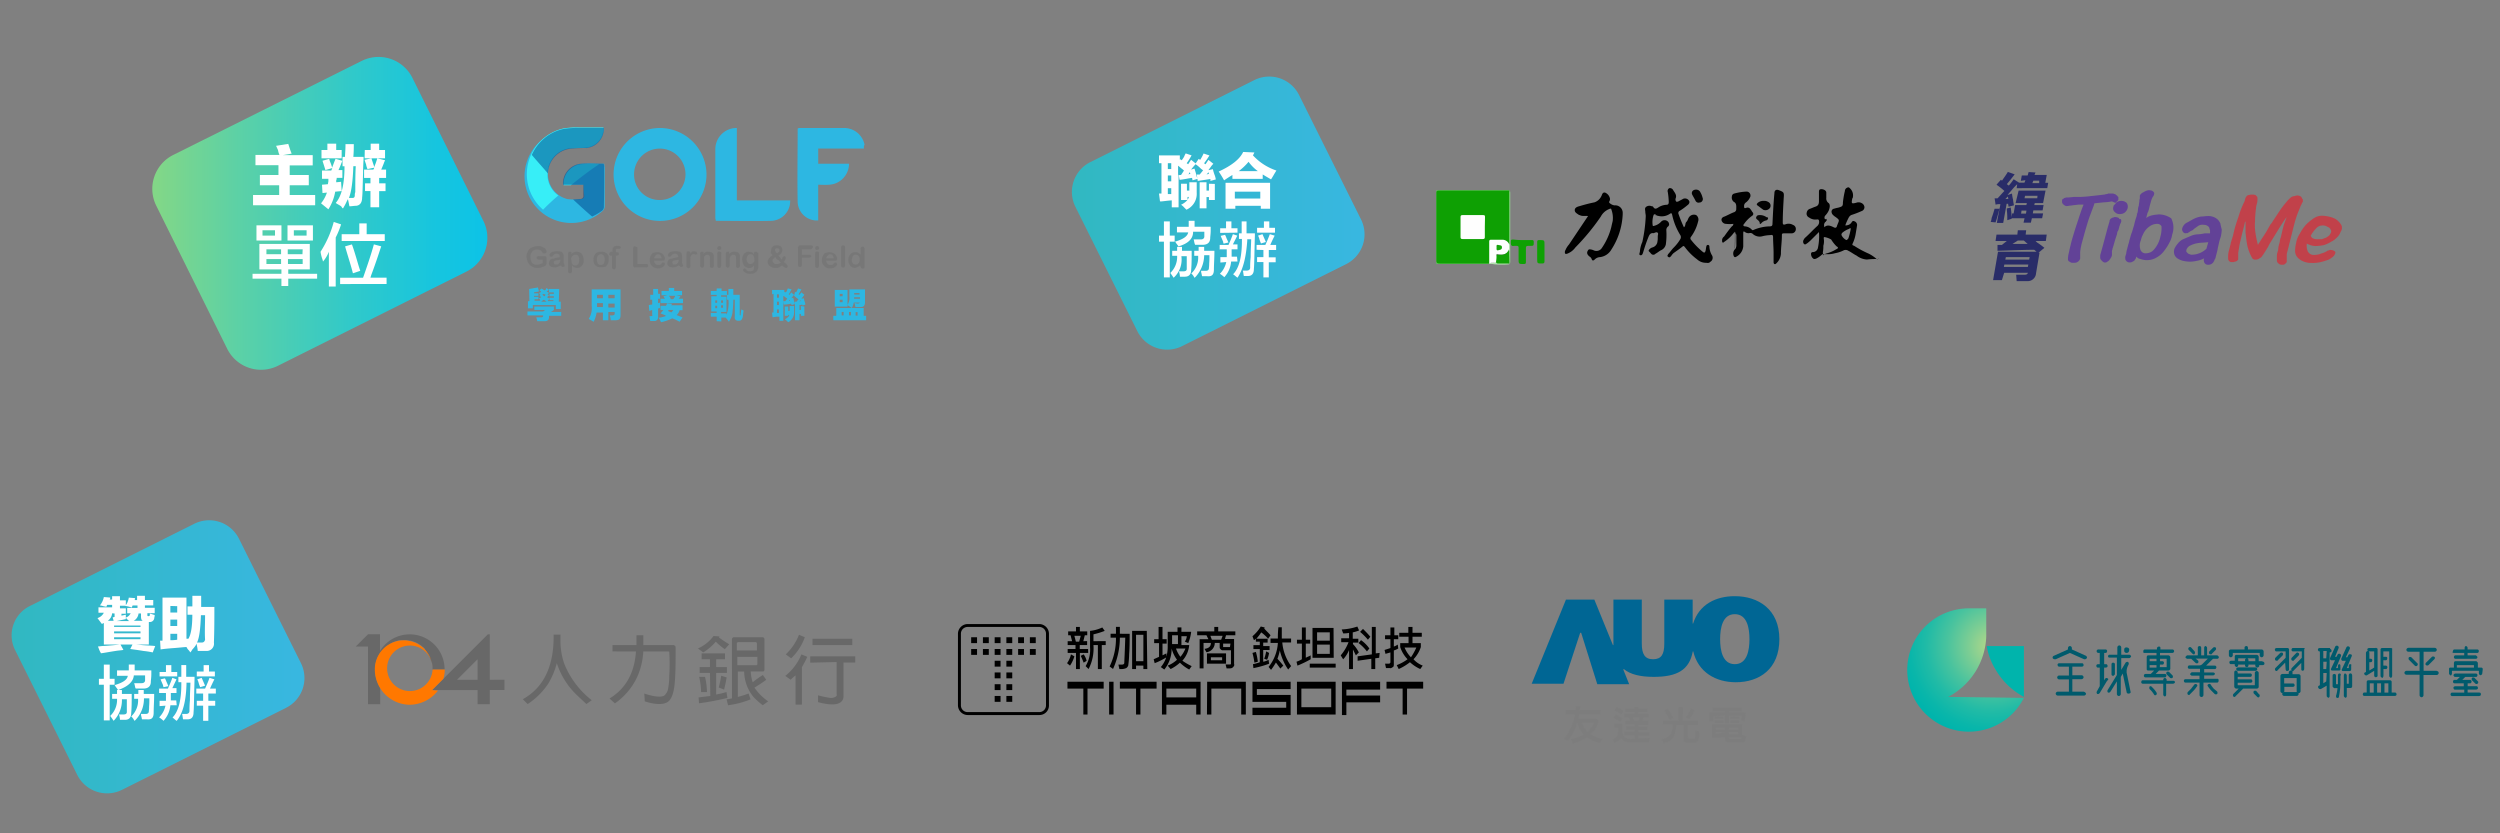 <svg xmlns="http://www.w3.org/2000/svg" xmlns:xlink="http://www.w3.org/1999/xlink" viewBox="0 0 600 200"><rect x="0" y="0" width="600" height="200" fill="#808080" stroke="none"/><defs><style>.cls-1{fill:url(#未命名漸層_2);}.cls-2{isolation:isolate;}.cls-3{fill:#fff;}.cls-4{fill:#777;}.cls-5{fill:#2db7e2;}.cls-6{fill:#37eef7;}.cls-7{opacity:0.51;}.cls-8{fill:#004289;}.cls-9{fill:#030303;}.cls-10,.cls-11,.cls-12,.cls-13,.cls-14,.cls-15,.cls-16,.cls-17,.cls-18,.cls-19,.cls-20,.cls-9{fill-rule:evenodd;}.cls-10{fill:#63c25d;}.cls-12{fill:#0ea103;}.cls-13{fill:#050505;}.cls-14{fill:#94d58f;}.cls-15{fill:#b3e1b0;}.cls-16{fill:#565656;}.cls-17{fill:#0ea003;}.cls-18{fill:#fefefe;}.cls-19{fill:#10a105;}.cls-20{fill:#16a40b;}.cls-21{fill:#292c68;}.cls-22{fill:#624297;}.cls-23{fill:#c1414a;}.cls-24{fill:#005a6c;}.cls-25{fill:url(#未命名漸層_3);}.cls-26{fill:url(#未命名漸層_3-2);}.cls-27{fill:#006694;}.cls-28{fill:#7d7d7d;}.cls-29{fill:#686868;}.cls-30{fill:#ff7800;}.cls-31{fill:url(#未命名漸層_5);}.cls-32{fill:url(#未命名漸層_5-2);}</style><linearGradient id="&#x672A;&#x547D;&#x540D;&#x6F38;&#x5C64;_2" x1="36.52" y1="959.2" x2="116.99" y2="959.2" gradientTransform="translate(0 -908)" gradientUnits="userSpaceOnUse"><stop offset="0.01" stop-color="#82d787"></stop><stop offset="0.25" stop-color="#5dd1a5"></stop><stop offset="0.59" stop-color="#31c9c9"></stop><stop offset="0.85" stop-color="#16c5df"></stop><stop offset="1" stop-color="#0cc3e7"></stop></linearGradient><radialGradient id="&#x672A;&#x547D;&#x540D;&#x6F38;&#x5C64;_3" cx="453.08" cy="1566.84" r="24.66" gradientTransform="translate(70.38 -1255.08) scale(0.9)" gradientUnits="userSpaceOnUse"><stop offset="0" stop-color="#b9d988"></stop><stop offset="0.24" stop-color="#80ce93"></stop><stop offset="0.49" stop-color="#49c39e"></stop><stop offset="0.71" stop-color="#21bba6"></stop><stop offset="0.89" stop-color="#09b6aa"></stop><stop offset="1" stop-color="#00b4ac"></stop></radialGradient><radialGradient id="&#x672A;&#x547D;&#x540D;&#x6F38;&#x5C64;_3-2" cx="395.51" cy="1188.27" r="24.66" gradientTransform="translate(0 -908)" xlink:href="#&#x672A;&#x547D;&#x540D;&#x6F38;&#x5C64;_3"></radialGradient><linearGradient id="&#x672A;&#x547D;&#x540D;&#x6F38;&#x5C64;_5" x1="257.23" y1="959.15" x2="327.51" y2="959.15" gradientTransform="translate(0 -908)" gradientUnits="userSpaceOnUse"><stop offset="0" stop-color="#31b8c1"></stop><stop offset="1" stop-color="#38b7e1"></stop></linearGradient><linearGradient id="&#x672A;&#x547D;&#x540D;&#x6F38;&#x5C64;_5-2" x1="2.8" y1="1065.63" x2="73.09" y2="1065.63" xlink:href="#&#x672A;&#x547D;&#x540D;&#x6F38;&#x5C64;_5"></linearGradient></defs><g id="T"><g id="T-2" data-name="T"><path class="cls-1" d="M41.59,37.18l45.2-22.55A9.07,9.07,0,0,1,99,18.74L116,53a9.06,9.06,0,0,1-4.11,12.21L66.72,87.78a9.06,9.06,0,0,1-12.21-4.11l-17-34.28A9.1,9.1,0,0,1,41.59,37.18Z"></path><g class="cls-2"><path class="cls-3" d="M62.25,42h4.58V39.64H61.31V37.18h5.76A4.46,4.46,0,0,1,66.72,36c-.24-.47-.36-.82-.47-1l2.93-.47c.24.7.47,1.52.82,2.34l-2.11.36h7.16v2.46H69.53V42h4.58v2.47H69.53V46.8h6.11v2.47H60.73V46.8H67V44.46H62.37V42Z"></path><path class="cls-3" d="M82,45.86,80.45,46a11.42,11.42,0,0,1-1.64,4.23L77.05,48.8a8.33,8.33,0,0,0,1.41-2.58l-1.06.11-.12-2,1.41-.12.12-.7v-.59H77.28v-2h2.23l.24-.58-1.65.47-.7-2.23L79,38.12c0,.11.12.23.12.47a10,10,0,0,1,.59,1.64c.23-.59.47-1.29.82-2.11l1.64.47c-.11.23-.23.58-.47,1.17s-.35.82-.47,1.06h.94v1.87H80.8v.24a1.19,1.19,0,0,1-.11.35v.47l1.17-.12ZM77.16,36h1.41V34.48h2.12V36H82v2H77.16Zm7.75-1.41c0,.83,0,1.88-.11,3.06h2.46c0,.94-.12,2.11-.12,3.75-.11,3.06-.11,5.05-.23,6,0,1.29-.59,2-1.64,2-.36,0-.83.11-1.41.11l-.36-1.76c0,.12-.11.24-.23.47A13.78,13.78,0,0,1,82.33,50c-.12,0-.23-.11-.35-.35s-.71-.47-1.41-.94c1.41-1.64,2.11-4.46,2.11-8.8h-.47V37.65h.59c0-.59.12-1.65.12-3.06Zm.47,5.29H84.8c-.12,3.64-.47,6.22-1.06,7.63h.82c.47,0,.59-.24.59-.71a2,2,0,0,1,.12-.7C85.27,44,85.27,41.87,85.38,39.88ZM90.55,38l1.88.47a4.68,4.68,0,0,0-.35.82c-.24.59-.47,1.17-.59,1.41h1.17v2H91V44h1.53v1.87H91v3.88H88.91V45.86h-1.3V44h1.3v-1.3H87.38v-2h2.23l.23-.47-1.64.35a4.77,4.77,0,0,1-.35-1.17,9.64,9.64,0,0,1-.35-1.06L89.14,38l.7,2.11a4.38,4.38,0,0,1,.24-.7C90.31,38.82,90.43,38.35,90.55,38Zm-3-2h1.41V34.48H91V36h1.41v2H87.5Z"></path></g><g class="cls-2"><path class="cls-3" d="M62.25,64.65V58.54h12.1v6.11H69.18v1.06h6.93v1.17H69.18v1.76H67.54V66.88H60.61V65.71h6.93V64.65Zm-.7-6.93V54.08h6v3.64ZM63,55.26v1.29H66V55.26Zm.94,4.58V61h3.52V59.84Zm0,2.34v1.18h3.52V62.18ZM69,57.72V54.08h6.1v3.64Zm3.64,2.12H69.06V61h3.53Zm-3.53,2.34v1.18h3.53V62.18Zm1.41-6.92v1.29h3.06V55.26Z"></path><path class="cls-3" d="M77.52,62.77a4.58,4.58,0,0,0-.24-.82,10,10,0,0,1-.35-1.53,25.27,25.27,0,0,0,3.17-7.16l1.76.59A19.75,19.75,0,0,1,80.57,57V68.76H78.93V60.42A8.07,8.07,0,0,1,77.52,62.77Zm4.11,5.4V66.65h5.51c.94-2.7,1.88-5.4,2.59-8l1.76.47c-.47,1.41-1.18,3.64-2.23,6.46a9.64,9.64,0,0,0-.35,1.06h3.87v1.52ZM82,57.84V56.2h4.23V53.61H88V56.2h4.34v1.64Zm2.7,7.75c-.47-1.88-1.18-4-1.88-6.46l1.64-.47c.36.94.83,2.47,1.41,4.46.24.83.47,1.53.59,1.88Z"></path></g><path class="cls-4" d="M131.17,62.07v1.29c0,.12-.12.12-.12.23l-.23.24a8.69,8.69,0,0,1-.94.35,2.54,2.54,0,0,1-.94.12,1.74,1.74,0,0,1-1.06-.24,2.11,2.11,0,0,1-.82-.58,3.18,3.18,0,0,1-.47-.83,3.6,3.6,0,0,1-.23-1,1.79,1.79,0,0,1,.23-1.06,2,2,0,0,1,.47-.82,3,3,0,0,1,.82-.47,4.2,4.2,0,0,1,1.18-.24,2.54,2.54,0,0,1,.94.12l.7.35a1.55,1.55,0,0,1,.35.47.44.44,0,0,1,.12.36.43.43,0,0,1-.12.35.41.41,0,0,1-.35.12h-.23c-.12,0-.12-.12-.24-.12a1.43,1.43,0,0,0-.35-.47c-.12-.12-.23-.24-.35-.24a1.13,1.13,0,0,0-.59-.11,1.56,1.56,0,0,0-.7.11,1.47,1.47,0,0,0-.47.36,2.44,2.44,0,0,0-.36.58,1.6,1.6,0,0,0-.11.71,3.06,3.06,0,0,0,.35,1.41,1.5,1.5,0,0,0,1.17.47,1.48,1.48,0,0,0,.71-.12c.23-.12.47-.12.7-.24V62.3h-.82a.7.7,0,0,1-.47-.12.41.41,0,0,1-.12-.35c0-.12,0-.23.12-.23a.43.43,0,0,1,.35-.12h1.53a.38.38,0,0,1,.23.12C131.17,61.71,131.17,61.83,131.17,62.07Z"></path><path class="cls-4" d="M134.46,63.71c-.24.12-.47.35-.71.35a1.42,1.42,0,0,1-.7.12c-.23,0-.47-.12-.7-.12a1.33,1.33,0,0,1-.47-.35.87.87,0,0,1-.12-.59,1.75,1.75,0,0,1,.23-.7,1,1,0,0,1,.71-.35.7.7,0,0,0,.47-.12,4.71,4.71,0,0,0,.58-.12l.59-.12a1,1,0,0,0-.12-.58.86.86,0,0,0-.58-.24,1,1,0,0,0-.59.12l-.35.35c-.12.12-.12.24-.24.24h-.23c-.12,0-.24,0-.24-.12s-.11-.12-.11-.23a.58.58,0,0,1,.23-.47c.12-.12.35-.36.59-.36a3.08,3.08,0,0,1,.94-.11,3.42,3.42,0,0,1,1.05.11.9.9,0,0,1,.47.47,2,2,0,0,1,.12.82v1.06a1,1,0,0,0,.12.59c0,.12.12.23.12.35s0,.24-.12.24a.46.46,0,0,1-.35.11c-.12,0-.24,0-.24-.11S134.58,63.83,134.46,63.71Zm0-1.41a1.27,1.27,0,0,1-.59.12l-.58.12a.43.43,0,0,0-.24.11.44.44,0,0,0-.12.36.43.43,0,0,0,.12.35c.12.12.24.12.47.12s.35,0,.47-.12l.35-.35a1.48,1.48,0,0,0,.12-.71Z"></path><path class="cls-4" d="M137.16,60.89V61a1.21,1.21,0,0,1,.59-.47,1.44,1.44,0,0,1,.7-.12,2.08,2.08,0,0,1,.82.24,1.2,1.2,0,0,1,.59.7,3.37,3.37,0,0,1,.23,1.06,2.11,2.11,0,0,1-.11.82,3,3,0,0,1-.35.59c-.12.12-.36.23-.47.35a1.27,1.27,0,0,1-.59.12,1.48,1.48,0,0,1-.71-.12,2,2,0,0,1-.58-.47V65c0,.35-.12.59-.47.59s-.35-.12-.35-.12a.7.7,0,0,1-.12-.47V60.89a.43.43,0,0,1,.12-.35.41.41,0,0,1,.35-.12.43.43,0,0,1,.35.12ZM139,62.3a1.44,1.44,0,0,0-.12-.7.37.37,0,0,0-.35-.35c-.12-.12-.24-.12-.47-.12a1,1,0,0,0-.71.35.92.92,0,0,0-.23.94,2.94,2.94,0,0,0,.23.94.73.73,0,0,0,.71.35.7.7,0,0,0,.47-.12l.35-.35A3.22,3.22,0,0,0,139,62.3Z"></path><path class="cls-4" d="M146.08,62.3a2.09,2.09,0,0,1-.11.82,2.53,2.53,0,0,1-.36.59.62.62,0,0,1-.58.35,3.3,3.3,0,0,1-1.53,0,2.23,2.23,0,0,1-.59-.35c-.11-.12-.35-.35-.35-.59a1.69,1.69,0,0,1-.12-.82,2.24,2.24,0,0,1,.12-.82,3.27,3.27,0,0,1,.35-.59c.12-.11.35-.35.59-.35a1.69,1.69,0,0,1,.82-.12,1.93,1.93,0,0,1,.82.12,3,3,0,0,1,.59.35c.12.24.23.36.35.59Zm-.94,0a2.7,2.7,0,0,0-.23-.94.85.85,0,0,0-.71-.35.89.89,0,0,0-.82.59,1.44,1.44,0,0,0-.12.7,1.48,1.48,0,0,0,.12.71.65.65,0,0,0,.35.47.76.76,0,0,0,.47.11.83.83,0,0,0,.71-.35A2.17,2.17,0,0,0,145.14,62.3Z"></path><path class="cls-4" d="M146.79,60.42H147v-.23a1.48,1.48,0,0,1,.12-.71c.12-.11.23-.35.35-.35a1.48,1.48,0,0,1,.71-.12c.58,0,.82.12.82.36a.38.38,0,0,1-.35.35h-.47a.44.44,0,0,0-.36.12v.7h.24c.35,0,.47.12.47.35a.44.44,0,0,1-.12.36c-.12,0-.23.11-.35.11h-.24V64a.76.76,0,0,1-.11.47c-.12.23-.47.23-.71,0h0c-.12-.12-.12-.24-.12-.47V61.36h-.23a.44.44,0,0,1-.35-.11c-.12-.12-.12-.12-.12-.24C146.32,60.54,146.43,60.42,146.79,60.42Z"></path><path class="cls-4" d="M153,59.6v3.76h2.11a.41.41,0,0,1,.35.12.5.5,0,0,1,0,.58.41.41,0,0,1-.35.12h-2.58c-.24,0-.35,0-.47-.12a.68.68,0,0,1-.12-.47V59.72a.7.7,0,0,1,.12-.47.42.42,0,0,1,.35-.12c.12,0,.24.12.35.12S153,59.37,153,59.6Z"></path><path class="cls-4" d="M158.88,62.54H157a1,1,0,0,0,.12.58l.35.36a.74.74,0,0,0,.47.11h.35a.43.43,0,0,0,.24-.11c.11,0,.11-.12.23-.24L159,63h.23c.12,0,.24,0,.24.11s.11.12.11.24a.45.45,0,0,1-.11.35c-.12.12-.12.24-.36.35a.85.85,0,0,1-.47.24,1.42,1.42,0,0,1-.7.12,1.93,1.93,0,0,1-2-1.65v-.35a1.93,1.93,0,0,1,.12-.82,3,3,0,0,1,.35-.59.67.67,0,0,1,.59-.35,1.71,1.71,0,0,1,.82-.12,2.13,2.13,0,0,1,.94.24,1.38,1.38,0,0,1,.59.58,1.65,1.65,0,0,1,.23.71.61.61,0,0,1-.23.47ZM157,62h1.76a1.7,1.7,0,0,0-.23-.7.78.78,0,0,0-1.18,0A1,1,0,0,0,157,62Z"></path><path class="cls-4" d="M162.87,63.71c-.23.12-.47.35-.7.35a1.48,1.48,0,0,1-.71.12c-.23,0-.47-.12-.7-.12a1.43,1.43,0,0,1-.47-.35.87.87,0,0,1-.12-.59,1.63,1.63,0,0,1,.24-.7,1,1,0,0,1,.7-.35.7.7,0,0,0,.47-.12,5.42,5.42,0,0,0,.59-.12c.23,0,.35-.12.58-.12a1.09,1.09,0,0,0-.11-.58.91.91,0,0,0-.59-.24,1,1,0,0,0-.59.12l-.35.35-.23.24h-.24c-.12,0-.23,0-.23-.12s-.12-.12-.12-.23a.61.61,0,0,1,.23-.47c.12-.12.36-.36.59-.36a2.75,2.75,0,0,1,.94-.11,3.51,3.51,0,0,1,1.06.11c.23.12.47.24.47.47a2.14,2.14,0,0,1,.11.82v1.06a1,1,0,0,0,.12.59c0,.12.12.23.12.35s0,.24-.12.24a.45.45,0,0,1-.35.11c-.12,0-.24,0-.24-.11S163,63.83,162.87,63.71Zm0-1.41a1,1,0,0,1-.59.12l-.58.12a.43.43,0,0,0-.24.11.47.47,0,0,0-.11.36c0,.11.11.23.11.35s.24.12.47.12.35,0,.47-.12l.35-.35a1.48,1.48,0,0,0,.12-.71Z"></path><path class="cls-4" d="M165.69,62.89v.82a.7.7,0,0,1-.12.47c-.12.24-.47.24-.7,0h0c-.12-.12-.12-.23-.12-.47V61c0-.47.12-.7.47-.7a.45.45,0,0,1,.35.11c.12.12.12.24.12.47.12-.11.23-.35.35-.47a.74.74,0,0,1,.47-.11,5.34,5.34,0,0,1,.59.11c.12.12.23.24.23.36s0,.23-.11.23-.12.12-.24.12l-.23-.12h-.36a.43.43,0,0,0-.35.12c-.12.12-.12.23-.23.35a.87.87,0,0,0-.12.59Z"></path><path class="cls-4" d="M168.74,60.89V61a1.21,1.21,0,0,1,.59-.47,1.44,1.44,0,0,1,.7-.12c.24,0,.47.12.71.12a1,1,0,0,1,.47.47c0,.12.11.24.11.35v2.35a.74.74,0,0,1-.11.47.43.43,0,0,1-.35.12.44.44,0,0,1-.36-.12c-.11-.12-.11-.23-.11-.47V62.07a1.48,1.48,0,0,0-.12-.71.94.94,0,0,0-.47-.23c-.12,0-.35.12-.47.12l-.35.35v2a.68.68,0,0,1-.12.47c-.12.24-.47.24-.71,0h0c-.11-.11-.11-.23-.11-.47v-2.7a.46.46,0,0,1,.11-.35.44.44,0,0,1,.36-.12h.23c.12,0,.12.12.12.24S168.74,60.78,168.74,60.89Z"></path><path class="cls-4" d="M172.62,60a.4.4,0,0,1-.47-.47.51.51,0,0,1,.47-.47h0a.42.42,0,0,1,.47.47.44.44,0,0,1-.12.36A.93.93,0,0,0,172.62,60Zm.47.94v2.7a.68.68,0,0,1-.12.47.41.41,0,0,1-.59.12l-.12-.12c-.11-.11-.11-.23-.11-.47v-2.7a.76.76,0,0,1,.11-.47.47.47,0,0,1,.36-.11c.11,0,.23.11.35.11a.36.36,0,0,1,.12.47Z"></path><path class="cls-4" d="M175,60.89V61a1.26,1.26,0,0,1,.59-.47,1.48,1.48,0,0,1,.71-.12c.23,0,.47.12.7.12a.94.94,0,0,1,.47.47c0,.12.12.24.12.35v2.35a.7.7,0,0,1-.12.47.42.42,0,0,1-.35.12.41.41,0,0,1-.35-.12c-.12-.12-.12-.23-.12-.47V62.07a1.48,1.48,0,0,0-.12-.71.94.94,0,0,0-.47-.23.7.7,0,0,0-.47.12l-.35.35a1.93,1.93,0,0,0-.12.82v1.17a.68.68,0,0,1-.12.47c-.11.24-.47.24-.7,0h0c-.12-.11-.12-.23-.12-.47v-2.7a.43.43,0,0,1,.12-.35.42.42,0,0,1,.35-.12h.24c.11,0,.11.12.11.24Z"></path><path class="cls-4" d="M182,61v2.82a2,2,0,0,1-.12.82,1.76,1.76,0,0,1-.35.59,3,3,0,0,1-.59.35,2.51,2.51,0,0,1-.94.12,1.71,1.71,0,0,1-.82-.12,3.27,3.27,0,0,1-.59-.35.64.64,0,0,1-.23-.47c0-.12,0-.24.12-.24a.35.35,0,0,1,.23-.11c.12,0,.24.11.35.23s.12.12.12.23.12.12.24.12.11.12.23.12H180a1,1,0,0,0,.59-.12.25.25,0,0,0,.23-.23.43.43,0,0,0,.12-.35v-.71c-.12.24-.35.35-.47.47a1.41,1.41,0,0,1-1.52-.12,1.17,1.17,0,0,1-.59-.7,3.38,3.38,0,0,1-.24-1.06,2.24,2.24,0,0,1,.12-.82,3.27,3.27,0,0,1,.35-.59c.12-.11.36-.23.47-.35a1.27,1.27,0,0,1,.59-.12c.24,0,.47.12.71.12s.35.35.58.47v-.12a.43.43,0,0,1,.12-.35.42.42,0,0,1,.35-.12c.12,0,.35,0,.35.24C182,60.66,182,60.78,182,61Zm-2.82,1.17a1.69,1.69,0,0,0,.24.83.7.7,0,0,0,.7.35.7.7,0,0,0,.47-.12l.35-.35a1,1,0,0,0,.12-.59,2.72,2.72,0,0,0-.24-.94.82.82,0,0,0-.7-.35,1,1,0,0,0-.7.35,2.18,2.18,0,0,0-.24.82Z"></path><path class="cls-4" d="M185.06,60.07a5.42,5.42,0,0,1,.12-.59c.12-.23.35-.35.47-.47a1.83,1.83,0,0,1,.82-.11,1.54,1.54,0,0,1,.7.11.9.9,0,0,1,.47.47.88.88,0,0,1,.12.59,1.79,1.79,0,0,1-.23.71,3,3,0,0,1-.71.58l.35.35c.12.12.24.24.24.36l.23.23c0-.12.12-.23.12-.35s.12-.24.24-.35.11-.12.23-.12.24,0,.24.12.11.11.11.23a.74.74,0,0,1-.11.47,2.53,2.53,0,0,1-.36.59l.47.35.36.35c0,.12.11.12.11.24a.45.45,0,0,1-.11.35c-.12.12-.12.12-.24.12a.42.42,0,0,1-.35-.12c-.12,0-.35-.23-.71-.47-.11.12-.35.24-.47.35s-.35.12-.46.24h-.59a2.22,2.22,0,0,1-.82-.12,2.54,2.54,0,0,1-.59-.35,1.55,1.55,0,0,1-.35-.47.87.87,0,0,1-.12-.59.7.7,0,0,1,.12-.47c.11-.12.11-.23.23-.35l.35-.35c.12-.12.36-.24.47-.35-.11-.24-.35-.36-.47-.59A1,1,0,0,0,185.06,60.07Zm1.06,1.64a1.59,1.59,0,0,0-.47.36.85.85,0,0,0-.24.47.43.43,0,0,0,.12.35,1,1,0,0,0,.47.47h.71c.11,0,.23-.12.35-.12s.23-.12.35-.23c-.24-.12-.35-.36-.59-.59A1.06,1.06,0,0,1,186.12,61.71Zm.35-.93a1.59,1.59,0,0,0,.47-.36.41.41,0,0,0,.12-.35.42.42,0,0,0-.12-.35c-.12-.12-.23-.12-.47-.12a.42.42,0,0,0-.47.47c0,.12,0,.12.12.24a.42.42,0,0,0,.12.23C186.24,60.66,186.35,60.66,186.47,60.78Z"></path><path class="cls-4" d="M194.57,59.84h-2.11v1.29h1.76a.42.42,0,0,1,.35.12c.12.11.12.11.12.23s0,.23-.12.23a.42.42,0,0,1-.35.12h-1.76v1.65a.71.71,0,0,1-.12.47.45.45,0,0,1-.35.11.44.44,0,0,1-.35-.11.71.71,0,0,1-.12-.47v-4a.43.43,0,0,1,.12-.35c0-.12.11-.12.23-.23h2.82A.45.45,0,0,1,195,59c.12.12.12.12.12.24s0,.23-.12.23C194.81,59.84,194.69,59.84,194.57,59.84Z"></path><path class="cls-4" d="M196.1,60a.44.44,0,0,1-.35-.11.44.44,0,0,1-.12-.36c0-.11.12-.23.12-.35a.41.41,0,0,1,.35-.12.42.42,0,0,1,.35.12.43.43,0,0,1,.12.35.44.44,0,0,1-.12.36A.45.45,0,0,0,196.1,60Zm.47.94v2.7a.68.68,0,0,1-.12.47.41.41,0,0,1-.59.12l-.11-.12c-.12-.11-.12-.23-.12-.47v-2.7a.71.71,0,0,1,.12-.47.44.44,0,0,1,.35-.11.45.45,0,0,1,.35.11C196.57,60.54,196.57,60.66,196.57,60.89Z"></path><path class="cls-4" d="M200.21,62.54h-1.88a1,1,0,0,0,.12.58l.35.36a.74.74,0,0,0,.47.11h.35a.39.39,0,0,0,.23-.11c.12,0,.12-.12.24-.24l.23-.23h.24c.12,0,.23,0,.23.11s.12.12.12.24a.42.42,0,0,1-.12.35l-.35.35a.88.88,0,0,1-.47.24,1.44,1.44,0,0,1-.7.12,1.93,1.93,0,0,1-2-1.65v-.35a1.93,1.93,0,0,1,.12-.82,2.54,2.54,0,0,1,.35-.59.65.65,0,0,1,.59-.35,1.69,1.69,0,0,1,.82-.12,2.21,2.21,0,0,1,.94.24,1.43,1.43,0,0,1,.59.58,1.79,1.79,0,0,1,.23.71c0,.23,0,.35-.23.47ZM198.33,62h1.76a1.58,1.58,0,0,0-.24-.7.77.77,0,0,0-1.17,0,1,1,0,0,0-.35.7Z"></path><path class="cls-4" d="M201.85,63.59V59.48A.71.71,0,0,1,202,59a.61.61,0,0,1,.7,0c.12.12.12.24.12.47v4.11a.68.68,0,0,1-.12.47c-.12.24-.47.24-.7,0h0C201.85,64,201.85,63.83,201.85,63.59Z"></path><path class="cls-4" d="M206.43,63.71h0c-.12,0-.24.12-.35.24s-.24.11-.47.23-.35.12-.47.12a5,5,0,0,1-.59-.12,1.73,1.73,0,0,1-.47-.35c-.12-.24-.23-.35-.35-.59a1.69,1.69,0,0,1-.12-.82,2.06,2.06,0,0,1,.47-1.41,1.38,1.38,0,0,1,1.18-.47,1.46,1.46,0,0,1,.7.12,2.17,2.17,0,0,1,.59.47V59.72a.44.44,0,0,1,.11-.35.44.44,0,0,1,.71,0h0a.41.41,0,0,1,.12.35V64c0,.11,0,.35-.12.35a.43.43,0,0,1-.35.12c-.12,0-.24-.12-.36-.12C206.55,64,206.43,63.83,206.43,63.71Zm-2-1.41a1.48,1.48,0,0,0,.12.71c.12.11.24.35.35.35a.71.71,0,0,0,.47.12.7.7,0,0,0,.47-.12l.35-.35a1.48,1.48,0,0,0,.12-.71,1.44,1.44,0,0,0-.12-.7c-.11-.12-.23-.35-.35-.35a.7.7,0,0,0-.47-.12.71.71,0,0,0-.47.12,1.7,1.7,0,0,0-.35.46A1.25,1.25,0,0,1,204.43,62.3Z"></path><path class="cls-5" d="M169.56,41.87a11.15,11.15,0,1,1-11.15-11.15h0A11.21,11.21,0,0,1,169.56,41.87ZM158.18,48a6.17,6.17,0,1,0-6-6.34,6.09,6.09,0,0,0,6,6.34Z"></path><path class="cls-5" d="M140.09,44.34h-4.81a4.8,4.8,0,0,1,4.35-5.05c1.76-.12,3.52,0,5.4,0a2.43,2.43,0,0,0,.11.82V49.5a1.46,1.46,0,0,1-.58,1.18A11.22,11.22,0,1,1,130.82,33a10.4,10.4,0,0,1,4.46-2.11,18.62,18.62,0,0,1,3.64-.24h6a4.73,4.73,0,0,1-4.11,4.82c-1.06.11-2.11,0-3.17.11a6,6,0,0,0-6.11,5.76,6.13,6.13,0,0,0,4.7,6.45,15.08,15.08,0,0,0,3.29,0,.75.75,0,0,0,.7-.7v-.12A17.73,17.73,0,0,1,140.09,44.34Z"></path><path class="cls-6" d="M131.41,41.29a6.15,6.15,0,0,1,6.1-5.76,30.43,30.43,0,0,0,3.17-.11,4.55,4.55,0,0,0,4.11-4.82h-6a18,18,0,0,0-3.64.24,11.26,11.26,0,0,0-4.81,19.49A48.92,48.92,0,0,1,134,46.92,6.2,6.2,0,0,1,131.41,41.29Z"></path><path class="cls-6" d="M139.63,39.41a4.72,4.72,0,0,0-4.35,5.05H137c2.23-1.77,4.46-3.53,6.81-5.05A24.78,24.78,0,0,0,139.63,39.41Z"></path><path class="cls-5" d="M207.37,35.65h-11v3.64h7.4a5.12,5.12,0,0,1-2.47,4.34c-1.52.94-3.17.71-4.93.71v8.57a4.62,4.62,0,0,1-4.93-4.34c-.12-5.88,0-11.86,0-17.73.12,0,.24-.12.35-.12h11a5,5,0,0,1,4.7,4A1.15,1.15,0,0,0,207.37,35.65Z"></path><path class="cls-5" d="M176.84,30.72V48.1h12.8A4.72,4.72,0,0,1,185.18,53h-.12c-4.34.11-8.8,0-13.27,0,0-.24-.11-.47-.11-.71V35.89a5.09,5.09,0,0,1,4.93-5.17Z"></path><g class="cls-7"><path class="cls-8" d="M145,40.11a2.24,2.24,0,0,0-.12-.82c-1.88,0-3.64-.12-5.4,0a4.72,4.72,0,0,0-4.35,5.05H140v2.58a.7.7,0,0,1-.59.82h-.12l-1.76.12c1.53,1.41,3.05,2.82,4.58,4.11a13.52,13.52,0,0,0,2.23-1.29,1.21,1.21,0,0,0,.59-1.18C145,46.33,145,43.16,145,40.11Z"></path><path class="cls-8" d="M140.8,35.53a4.63,4.63,0,0,0,4.11-4.81h-6a18.79,18.79,0,0,0-3.64.23,10.82,10.82,0,0,0-7.63,6.23c1.17,1.41,2.58,2.93,3.87,4.46V41.4a6.16,6.16,0,0,1,6.11-5.75A28,28,0,0,1,140.8,35.53Z"></path></g><path class="cls-5" d="M126.59,74.75h3.76l.47-.36h-2.58v-.82h4.69v.82l-.7.47h2.46v.94h-2.93v.36c0,.58-.35.93-1.06.93h-1.76c-.12-.58-.23-.93-.23-.93h1.17c.35,0,.47-.12.47-.36v-.11h-3.76Zm4.58-5.64.59.47c-.24.12-.35.24-.59.35.24.12.35.24.59.36l-.35.35.35.23-.24.24-.23.23c.23.12.35.24.59.35l-.47.59h1.41v-.23h-.94v-.59h1.05v-.35h-1.05v-.59h1.05v-.35h-1.17v-.82h2.46l-.11,3.05h.47v1.76H133.4v-.94h-5.52V74h-1.17V72.28h.35L127,69.35l2.11-.36.23.94c-.35.12-.7.12-1.17.24v.23h1.06V71h-1.06v.23h1.06v.59h-.94v.35h1.41a.38.38,0,0,1-.12-.23c0-.12-.24-.35-.24-.35l.59-.24c-.12,0-.12-.12-.23-.23l-.24-.12.24-.23c-.12-.12-.24-.36-.36-.47l.36-.12a.34.34,0,0,1,.23-.12c-.12,0-.12-.12-.23-.23l-.24-.12.47-.47a2.54,2.54,0,0,1,.59.35l.11.12c.12-.12.24-.12.36-.24S131.05,69.23,131.17,69.11Zm-.59,2.82a2.53,2.53,0,0,0-.7.47h1.29c-.12-.12-.23-.24-.35-.24Zm0-1.41c-.11,0-.23.12-.46.24.11,0,.23.11.35.23s.11,0,.11.12a.26.26,0,0,0,.24-.24s.12,0,.12-.11a.42.42,0,0,0-.24-.12Z"></path><path class="cls-5" d="M146,76.86h-1.3V75h-1.52a6.94,6.94,0,0,1-.71,2.23c-.35-.23-.82-.47-1.17-.7a4.87,4.87,0,0,0,.7-3.17V69.46h6.93v6.23c0,.82-.35,1.17-1.17,1.17h-1.18a4.41,4.41,0,0,0-.23-1.17h.7c.12,0,.47-.12.47-.36v-.47H146Zm-2.71-6.1v.82h1.41v-.82Zm0,2.58v.35h1.41v-.94h-1.41Zm4.23-2.58H146v.82h1.52ZM146,72.87v.94h1.52v-.94Z"></path><path class="cls-5" d="M157.94,69.23v1.29h.47v1.17h-.47v1.06l.47-.12v1.29l-.47.12v2a.9.9,0,0,1-.7,1h-1.18c0-.23-.12-.46-.12-.82a.46.46,0,0,0-.11-.35h.47c.23,0,.35-.12.23-.35V74.39l-.7.24-.12-1.41.59-.12h.23V71.93h-.47V70.76h.71V69.35h1.17Zm1.76,6.46-1.17-.47c.23-.24.47-.59.7-.83h-.7v-1h1.29a.88.88,0,0,0,.23-.59l1.3.12-.12.12a.34.34,0,0,0-.12.23h2.7v1.17h-.7a2.49,2.49,0,0,1-.71,1.18l.59.23c.23.12.59.24.82.36l-.7,1-.94-.47-.82-.35a10.87,10.87,0,0,1-2.71.94,4.85,4.85,0,0,0-.58-1.06,8.21,8.21,0,0,0,1.88-.47h-.24Zm4.23-2.94h-5.4V71.69h1.05l-.35-.58.94-.24h-1.41V69.82h1.76v-.71h1.29v.71h1.88v1.05h-1.41l1.06.24-.47.58h1.06v1.06Zm-3.41,1.64-.23.24.82.35a1.91,1.91,0,0,0,.47-.59Zm0-3.4a1.76,1.76,0,0,1,.47.82h.59a3.3,3.3,0,0,0,.47-.82Z"></path><path class="cls-5" d="M172,77.09V76h-1.41V75.1H172v-.35h-1.29V71.11H172v-.35h-1.41v-.94H172v-.59h1.17v.59h1.29v1.05h-1.4v.35h1.29v3.64h-1.29v.36h1.29v.35a7.93,7.93,0,0,0,.47-3.64h-.36V70.76h.36V69.35H176v1.41h1.53v4.81c0,.12,0,.12.11.12s.12,0,.12-.12h0c0-.35.12-.82.12-1.29.12,0,.23.11.35.11a.37.37,0,0,0,.24.12c-.12.71-.12,1.18-.24,1.65s-.35.82-.82.82h-.23c-.59,0-.94-.35-.83-1.06v-4H176a30.89,30.89,0,0,1-.23,3.29,5.84,5.84,0,0,1-.83,2,6.26,6.26,0,0,0-.82-1h-1v.93Zm-.35-5v.58h.47v-.58Zm0,1.29v.58h.47v-.58Zm1.88-1.29h-.47v.58h.47Zm0,1.76v-.59h-.47v.59Z"></path><path class="cls-5" d="M185.3,70.64V69.58h2.93v.59l.12-.12.23.12a1.29,1.29,0,0,0,.36-.59c.11-.35.11-.35.23-.35l.82.23c-.23.36-.47.83-.7,1.18l.23.12.36-.59.7.59c-.24.23-.47.58-.7.82l.46-.12a3.32,3.32,0,0,1,.24,1.06c.12.11.12.23.12.47l-.71.23c0-.12-.11-.23-.11-.35a7.91,7.91,0,0,1-1.77.23l-.11-.82V77h-.94V76a5.6,5.6,0,0,0-1.41.12h-.24L185.3,75h.35V70.52l-.35.12Zm1.17,0v.82h.47v-.82Zm0,1.76v.82h.47V72.4Zm0,2.7h.47v-.82h-.47v.82Zm2-2.82.47-.59a2,2,0,0,0-.47-.35A1.73,1.73,0,0,0,188,71v1.29Zm.7,3.52h-.82V73.57h.82v1.06h.35V73.46h1.06v1.4a2.64,2.64,0,0,1-1.41,2.47l-.35-.35a3.34,3.34,0,0,0-.47-.35c.7-.36,1.06-.71,1.06-1.06h-.24Zm.47-3.64-.12-.23-.23.35a.87.87,0,0,1,.35-.12Zm1.17-2.11.24.12a3.76,3.76,0,0,0,.47-.94l.82.23c-.12.24-.35.59-.7,1.18l.23.12.47-.59.71.59-.36.46-.35.47.59-.11a4.07,4.07,0,0,0,.23.94,1.53,1.53,0,0,1,.12.58l-.7.24V73.1a12.15,12.15,0,0,1-1.77.24l-.11-.94h.47l.47-.59-.36-.23-.7-.59Zm2.24,3.52V75.8h-.83v-.47h-.35v1.53h-1.06V73.22h1.06v1.17h.35v-.93Zm-.83-1.29-.11-.23-.24.35c.24-.12.35-.24.35-.12Z"></path><path class="cls-5" d="M200,76.86V75.8h.71V73.92h6.57V75.8h.59v1.06Zm.35-7.28h3.06v4h-3.06Zm1.18.94v.59h.7v-.59Zm0,2h.7v-.59h-.7Zm.47,2.34v.83h.47v-.83Zm3.87-2c.24,0,.47-.12.47-.24H204.9a3.87,3.87,0,0,1-.47,1.29l-1.05-.7a3.21,3.21,0,0,0,.47-2.11V69.46h3.75v3.06c0,.82-.35,1.17-1,1.17h-1.29a5,5,0,0,1-.12-.59l-.12-.35Zm-2.11,2v.83h.47v-.83ZM205,71.34v.35h1.41v-.35Zm0-1v.35h1.29v-.35Zm.82,4.57h-.47v.83h.47Z"></path><g id="_2" data-name=" 2"><path class="cls-9" d="M407.08,45.51a1.12,1.12,0,0,1,1.05.71,4.41,4.41,0,0,1,.47,1.17.86.86,0,0,1-.47,1.18H408a.81.81,0,0,1-1.06-.36h0c0-.11-.12-.11-.12-.23-.23-.47-.47-.82-.7-1.29S406.14,45.51,407.08,45.51Z"></path><path class="cls-10" d="M357.3,63.36H344.73V45.63h16.79c.24,0,.59-.12.83.12l-.12.11a2,2,0,0,1-1.18.12H346.14c-1.05,0-1.05,0-1.05,1.18V62.07c0,.94,0,.94.94.94h10.33a2.78,2.78,0,0,1,.94.11v.24Z"></path><path class="cls-11" d="M396.86,51.62a5.21,5.21,0,0,0-.23,2.35c0,.23.12.35.35.23a3.34,3.34,0,0,0,1.64-.94,1.14,1.14,0,0,1,1.65-.12c.11.12.23.24.23.36a.68.68,0,0,1-.12.82,1.06,1.06,0,0,0-.46.94,16.83,16.83,0,0,1-.12,3.4,2,2,0,0,1-1.18,1.41c-.47.24-.82.59-1.29.82a.7.7,0,0,1-.94.12l-.23-.23c-.12-.24-.59-.47-.47-.71a1.53,1.53,0,0,1,.94-.7,1.64,1.64,0,0,0,1.17-1.53c.12-.47,0-1.06.12-1.53s-.24-.7-.71-.47c-.11,0-.23.12-.35.12-.82-.12-1.05.47-1.29,1.06-.47,1.17-.82,2.23-1.17,3.4-.12.36-.24.94-.71.83s-.11-.59-.11-.94a6.73,6.73,0,0,1,.58-2.23,35.39,35.39,0,0,0,.82-6.23c0-.35-.11-.7-.11-1.05s-.24-.83.23-1.18a1.31,1.31,0,0,1,1.29-.12.44.44,0,0,1,.36.12c.46.82.93.35,1.52,0a3.91,3.91,0,0,1,1.65-.47c.46,0,.58-.23.58-.7a17,17,0,0,0-.23-2.35.79.79,0,0,1,.35-.94.87.87,0,0,1,.94.47c.35.59.94,1.17.59,2a.78.78,0,0,0,.11.7c.24.24.36,0,.59,0,.35-.23.7-.35,1.06-.59a1.13,1.13,0,0,1,1.41.36c.35.47,0,.93-.36,1.17a15.47,15.47,0,0,1-1.76,1.29.6.6,0,0,0-.35.82h0a34,34,0,0,0,1.29,3.17c.47-.35.24-.94.59-1.29s.35-.7.59-1.06a1.45,1.45,0,0,1,1.76-.58,1.33,1.33,0,0,1,.47,1.52,10.27,10.27,0,0,1-1.76,3.76.53.53,0,0,0,0,.59,18,18,0,0,0,2.93,3c.35.24.47.12.59-.23s.12-.83.23-1.18a.36.36,0,0,1,.71,0,4.43,4.43,0,0,0,.58,2.12,1.14,1.14,0,0,1-.35,1.64.12.12,0,0,0-.12.12,1,1,0,0,1-.82.11,3.09,3.09,0,0,1-2.23-.82,14,14,0,0,1-2.93-2.93c-.12-.12-.24-.36-.47-.24-.71.59-1.41,1.06-2.23,1.65a3,3,0,0,0-.59.7c-.24.23-.35.47-.71.23s-.11-.46,0-.7c.47-.47.83-1.06,1.3-1.53a10.2,10.2,0,0,0,1.64-2.11,1,1,0,0,0,0-.82,15.24,15.24,0,0,1-2-4.93c-.11-.47-.23-.47-.58-.24a3.41,3.41,0,0,1-2.82.47C397.33,51.74,397.21,51.15,396.86,51.62Z"></path><path class="cls-11" d="M416.23,55.73a9.29,9.29,0,0,1-2.46,2.35c-.12.11-.24.23-.35.11s-.12-.23-.12-.47a1.08,1.08,0,0,1,.47-.94c.59-.82,1.17-1.64,1.88-2.46a.65.65,0,0,0,.35-.59,8.63,8.63,0,0,1-1.76,0,1.13,1.13,0,0,1-1.06-.82c-.12-.47.24-.82.71-.94.82-.35,1.64-.82,2.34-1.06a.77.77,0,0,0,.47-.7c0-.71.12-1.41-.58-1.76a1.3,1.3,0,0,1-.47-1.29.74.74,0,0,1,.58-.71,13.05,13.05,0,0,1,2.94-.47.93.93,0,0,1,.94.94h0a.7.7,0,0,1-.12.47,3,3,0,0,1-.94,1.18,1,1,0,0,0-.47.82c0,.47,0,.7.59.47a.79.79,0,0,1,.94.35c.23.23.35.59.59.82a.57.57,0,0,1,0,.59l-.12.12a8,8,0,0,0-2,2c-.35.35-.11.59.24.59a2.47,2.47,0,0,1,1.64.82c.12.12.24.12.47,0a10.32,10.32,0,0,1,3.76-.82c.47,0,.7-.12.7-.59.12-2.46.24-4.93.47-7.4,0-.7.47-.93,1.06-.7,1.17.47,1.29.47,1.17,1.88-.11,2-.23,3.87-.23,5.87,0,.47.12.59.59.47a2.07,2.07,0,0,1,1.87.12A1,1,0,0,1,431,55,1,1,0,0,1,430,56h-1.76c-.59,0-.59.12-.59.59,0,1.41-.23,2.82-.23,4.34a3.5,3.5,0,0,1-1.18,2.35c-.23.24-.58.12-.58-.35V60.78c0-1.3-.12-2.59-.12-3.76,0-.59-.12-.71-.7-.59a9,9,0,0,0-1.77.24,2.47,2.47,0,0,1-2.34-.47.9.9,0,0,0-.94-.24,1.42,1.42,0,0,1-.94-.23c-.47-.36-.47-.12-.47.35v3.05a3.1,3.1,0,0,1-1.65,2.47c-.35.23-.58.11-.7-.35a1.46,1.46,0,0,1,.47-1.53,1.68,1.68,0,0,0,.23-.82V56.31C416.35,56,416.47,55.73,416.23,55.73Z"></path><path class="cls-11" d="M381.13,51.85c-.7-.11-1.41.12-2-.23H379c-.47-.35-1.06-.59-1.06-1.18s.59-.82,1.06-.94c1.17-.35,2.46-.7,3.64-.93a2.81,2.81,0,0,0,1.64-1.41c.24-.36.24-1.06.94-.94a2,2,0,0,1,1.17,1.41V48c0,.12-.35.47-.11.7a2.26,2.26,0,0,0,1.17.59,1.79,1.79,0,0,1,2,1.76h0v.35a16.82,16.82,0,0,1-2.7,8.46A3.66,3.66,0,0,1,384,61.71a1.89,1.89,0,0,0-1.29.59c-.36.35-.59.24-.71-.12a1.13,1.13,0,0,0-.47-.58c-.47-.35-.82-.82-.47-1.41.12-.24.24-.35.47-.35a2.7,2.7,0,0,1,.94.23,1.54,1.54,0,0,0,2-.59,15.67,15.67,0,0,0,2.23-4.93c.12-.58.23-1,.35-1.52a5.86,5.86,0,0,0-.35-2.82c0-.24-.35-.12-.59,0A3.9,3.9,0,0,0,384.18,52a54,54,0,0,1-6.1,7.4,4.22,4.22,0,0,1-1.76,1.41c-.24.11-.59.23-.71,0a1,1,0,0,1,.12-.83,4.73,4.73,0,0,1,.82-1.29Z"></path><path class="cls-12" d="M365.52,57.61h2.11c.35,0,.47.11.47.47,0,.93,0,.93-.94.93s-.94,0-.94.94v2.94c0,.35-.12.47-.47.47-1.29,0-1.29,0-1.29-1.29V59.48c0-.35-.12-.47-.47-.47h-.59c-.59.12-.82-.11-.82-.82s.12-.7.7-.7A14.79,14.79,0,0,0,365.52,57.61Z"></path><path class="cls-12" d="M368.92,60.42V58.08c0-.36.12-.47.47-.47,1.29,0,1.29,0,1.29,1.17v3.87c0,.47-.12.59-.59.59-1.17,0-1.17,0-1.17-1.17Z"></path><path class="cls-9" d="M423.28,48.21a1.74,1.74,0,0,1,1.06.24,1,1,0,0,1,.47,1.41h0a1.32,1.32,0,0,1-1.65.47l-1.41-1.06c-.23-.24-.11-.35.12-.59A2.06,2.06,0,0,1,423.28,48.21Z"></path><path class="cls-13" d="M424.34,52.32a.6.6,0,0,1-.47.59,2,2,0,0,0-1.18.7c-.12.12-.35.24-.35,0,0-.47-.35-.7-.7-1s-.12-.71.23-.94a2.7,2.7,0,0,1,2.11.47C424.22,52.09,424.22,52.2,424.34,52.32Z"></path><path class="cls-14" d="M362.35,45.75a1.56,1.56,0,0,1,.11.7v16.2a1.6,1.6,0,0,1-.11.71.42.42,0,0,1-.12-.24,9.28,9.28,0,0,1,0-2.58,2,2,0,0,0-.12-.82,1.61,1.61,0,0,1,0-1.06,1.26,1.26,0,0,0,0-.94v-11a1.23,1.23,0,0,1,.24-.94Z"></path><path class="cls-15" d="M357.3,63.36h0a.25.25,0,0,1,.23-.24c.35-.11.94.12,1.18-.23s.11-.82.11-1.18-.11-.58.36-.58a1.67,1.67,0,0,1,.11,1c0,.83,0,.83.94.94h1.29a.86.86,0,0,1,.71.24v.12a20.11,20.11,0,0,1-3.64,0A4.29,4.29,0,0,0,357.3,63.36Z"></path><path class="cls-16" d="M416.23,55.73c0-.12.24-.12.24,0a14,14,0,0,1-.12,3.87.12.12,0,0,0-.12.12,34.6,34.6,0,0,0,.12-3.52C416.35,56,416.35,55.84,416.23,55.73Z"></path><path class="cls-16" d="M396.86,51.62c.24-.35.24-.35.82.23C397.33,51.85,397.21,51.38,396.86,51.62Z"></path><path class="cls-11" d="M438.07,52.91c0-.12.12-.24.24-.12s0,.24-.12.35S438,53,438.07,52.91Z"></path><path class="cls-11" d="M438.07,52.91l.12.23-.12.12L438,53S438,52.91,438.07,52.91Z"></path><path class="cls-17" d="M357.41,63.24H345.56c-.59,0-.83-.12-.83-.7V46.45c0-.47,0-.7.59-.7h16.91V58.43a.43.43,0,0,1-.12.35,2.86,2.86,0,0,0-2.82-.94c-1.88,0-1.64-.23-1.64,1.64v2.94A1.1,1.1,0,0,1,357.41,63.24Z"></path><path class="cls-11" d="M450.28,62.07a8.73,8.73,0,0,0-1.76-1.18A23.83,23.83,0,0,1,445,59c-.24-.11-.59-.11-.35-.58a8.45,8.45,0,0,0,.7-2.23c.12-.71.24-1.41.35-2.12a.93.93,0,0,0-.58-.94c-.47-.23-.59,0-.82.36a1.57,1.57,0,0,1-1.06.58c-.47.12-.35,0-.24-.35a16.19,16.19,0,0,1,.71-1.53,1.43,1.43,0,0,1,.59-.58,22.51,22.51,0,0,0,2.46-.94,1,1,0,0,0,.71-.94,1.2,1.2,0,0,0-.59-.94,1.54,1.54,0,0,0-1.41-.12c-1.06.24-1.17.24-.94-.94a.42.42,0,0,1,.12-.23,2.32,2.32,0,0,0-.47-2.11c-.24-.24-.47-.59-.82-.36a.88.88,0,0,0-.59.82,21.35,21.35,0,0,0-.47,2.71c0,.93-.12,1-1.17,1.29a7.62,7.62,0,0,0-.94.23.73.73,0,0,0-.59.94.94.94,0,0,0,.23.47,3.08,3.08,0,0,0,.71.59c.94.7.94.7.47,1.76,0,.12-.12.23-.12.35-.12.47-.35.59-.82.35-.71-.35-1.53-.7-2.23,0-.12-.82-.12-.82.58-1.76,0-.12-.11-.12-.11-.23s-.24.23-.35,0a.72.72,0,0,1,.11-.82,4.3,4.3,0,0,0,.82-1.18c.24-.59.47-1.53-.11-1.88a1.33,1.33,0,0,1-.47-1.17V46.22c0-.47-.59-.82-1.18-.82s-.58.35-.58.82v2c0,.71-.12,1.18-.94,1.41-.36.12-.82.35-1.18.47a1.14,1.14,0,0,0-.82.94,1,1,0,0,0,.59,1.17,2.47,2.47,0,0,0,1.76.47c.23,0,.47-.11.59.24a1.32,1.32,0,0,1-.36,1.29c-1.05.94-1.87,1.88-2.93,2.82a1.43,1.43,0,0,0-.35.47.86.86,0,0,0,0,1c.35.36.58,0,.82-.11a8.84,8.84,0,0,0,1.06-.94l1.76-1.76a13.25,13.25,0,0,1-.24,3.75,1.25,1.25,0,0,1-1.17,1.06.47.47,0,0,0-.47.24,1.4,1.4,0,0,0,.47,1.29c.23.23.58.11.82,0A5.66,5.66,0,0,0,437.37,61h1.05a5.93,5.93,0,0,0,2-.23,7.51,7.51,0,0,0,2.11-.71,1.12,1.12,0,0,1,1.06.12c.71.35,1.29.82,2,1.17a4.5,4.5,0,0,0,2.46.94,17,17,0,0,1,2.47-.12c.23,0,.35,0,.47-.23h0C450.52,62.42,450.4,62.18,450.28,62.07Zm-9.62-2.23a8.41,8.41,0,0,1-2.35,1c-.24.12-.59.12-.59.47h0a1.12,1.12,0,0,1-.23-.82A7.05,7.05,0,0,0,437.6,59h0a3.8,3.8,0,0,0,.12-1.64c0-.12-.12-.35.12-.47a4.79,4.79,0,0,1,1.64.59,8.64,8.64,0,0,0,1.29,1.64C441.24,59.37,441.24,59.6,440.66,59.84Zm3.52-4.93a13.34,13.34,0,0,1-.59,2.34l-.35.36c-.47,0-1.29-.94-1.29-1.3s.35-.58.7-.82a5.16,5.16,0,0,1,1.18-.58c0-.12.35-.24.35,0Z"></path><path class="cls-18" d="M357.41,63.24V58c0-.35.12-.47.47-.47h2.7a1.78,1.78,0,0,1,1.65,1.17v.94a1.05,1.05,0,0,1-.71,1.18,2.93,2.93,0,0,1-2.23.11c-.35.24-.11.59-.11.82,0,1.3,0,1.3-1.3,1.3Z"></path><path class="cls-19" d="M359.18,61.13h1.29a1.76,1.76,0,0,0,1.64-1.29,33.25,33.25,0,0,1,.12,3.4h-2.7c-.35,0-.47-.12-.47-.47A7.07,7.07,0,0,0,359.18,61.13Z"></path><path class="cls-18" d="M356.36,54.44V56.9c0,.35-.12.47-.47.47H351c-.36,0-.47-.12-.47-.47V52.09c0-.35.11-.47.47-.47h4.93c.47,0,.47.12.47.58Z"></path><path class="cls-20" d="M359.18,59.37c0-.24-.12-.71.35-.59s.94,0,.94.59-.47.58-.94.7S359.18,59.6,359.18,59.37Z"></path></g><path class="cls-21" d="M479.87,50.09c-.35,1.29-.59,2.35-.94,3.29l-1.17-.12a2.94,2.94,0,0,0,.23-.94,23.2,23.2,0,0,0,.71-2.23ZM485,43.4l.23-1.29h1.41l.23-.82,1.65.11-.24.59h2.94l-.35,1.88h.7l-.23,1.29H484l.12-.94A12.86,12.86,0,0,0,483,45.4c-.47.58-.94,1.05-1.17,1.4l1.05-.35a8.6,8.6,0,0,0,.24,1.41,13.82,13.82,0,0,0,.23,1.41l-1.29.35-.12-.7h-.35l-.82,4.58h-1.53L480.1,49H480a3.17,3.17,0,0,0-1.06.12l-.23-1.52h.7c.47-.47.94-1.06,1.64-1.77a14.56,14.56,0,0,0-1.76-1.4l-.12-.12,1.06-1.18.24.24c.47-.71.94-1.29,1.41-2.11l1.64.58c-.71.94-1.29,1.65-1.88,2.35l.47.35a12.9,12.9,0,0,0,1.17-1.52l1.3.82h1.29l.23-.59ZM482,47.74l-.11-.58-.59.58Zm2.47-2h6.46l-.59,3h-2l-.11.47h2.23l-.24,1.29H488l-.12.71h2.47l-.24,1.17h-2.46l-.24,1.06h-1.76l.24-1.06H482.8v.12l-1.05.35v-.59c0-1-.12-1.76-.12-2.23l.94-.23a19.1,19.1,0,0,1,.23,2.34l.12-.93h.35l.36-2h2.7l.11-.47h-2.7Zm.7,4.81-.11.71h1.17l.12-.71ZM486,47l-.11.59h3.05L489,47Zm3.41-3.64H488l-.23.59h1.64Z"></path><path class="cls-21" d="M480.46,67.23h-2.12l1.18-6.81h9.27l-.58-.47c-2.12,0-5,.12-8.81.24V58.78h1.06l1.17-.94h-2.7l.23-1.53h5l.12-1.05h2l-.12,1.05h5.05L491,57.84h-2.46l.35.35a16.41,16.41,0,0,1,1.76,1.29l-1.41,1.18h.24l-.83,4.93a2,2,0,0,1-2.11,1.88H484l-.12-1.53h2c.47,0,.7-.12.82-.47H481Zm.58-3.75-.11.58h5.75l.12-.58Zm.36-1.77-.12.59H487l.12-.59ZM483,58.54h3.64l-.94-.82h-1.41Z"></path><path class="cls-22" d="M508.52,52.32a2.16,2.16,0,0,0-.83-.23.76.76,0,0,0-.47.11c-.23,0-.35.12-.58.24a.81.81,0,0,0-.35.7c-.12.36-.24.83-.36,1.18l-1.29,4.81-.59,2.12v.58a.89.89,0,0,0,.24.59l.35.35a.89.89,0,0,0,.59.24.91.91,0,0,0,.59-.24,1.38,1.38,0,0,0,.58-.59,2.16,2.16,0,0,0,.47-.93v-.71h0a1.44,1.44,0,0,1,.12-.7v-.12l.23-.71.47-1.64.36-1.06.11-.58a.42.42,0,0,1,.12-.24l.12-.23c0-.12.12-.24.12-.35s.11-.36.11-.47.12-.24.12-.36.12-.35.24-.58,0-.12.11-.24v-.12c0-.23,0-.47-.11-.58-.24.11-.36,0-.47-.24"></path><path class="cls-22" d="M517.79,51.5a6.6,6.6,0,0,0-1.52.24,3.61,3.61,0,0,0-1.18.58c0-.12.12-.35.12-.47s.12-.35.12-.47a1.87,1.87,0,0,1,.23-.58,8.58,8.58,0,0,0,.35-1.3l.36-1.29a4,4,0,0,1,.46-1.05c.12-.12.12-.24.24-.36v-.23c.12-.24,0-.47-.35-.71s-.47-.11-.82-.23a2.86,2.86,0,0,0-1.3.47,2.45,2.45,0,0,0-.58.35,1.74,1.74,0,0,0-.36.47v.59c0,.23-.11.35-.11.7s-.12.71-.12.94v.12a4,4,0,0,0-.23,1.17A2.32,2.32,0,0,1,513,51c0,.12,0,.24-.12.24s0,.11,0,.23a5.26,5.26,0,0,1-.23.82,15.91,15.91,0,0,0-.47,1.76h0c-.24.71-.36,1.29-.59,1.88s-.35,1.18-.47,1.53-.12.59-.24.94-.23.82-.35,1.29a5.57,5.57,0,0,0-.23,1.06c0,.23-.12.35-.12.47a1.67,1.67,0,0,0-.12.82.86.86,0,0,0,.24.58,1,1,0,0,0,.82.36,1.07,1.07,0,0,0,.59-.12,2.83,2.83,0,0,0,.58-.35c.12-.24.24-.36.36-.59v-.12l.11-.23a1.21,1.21,0,0,0,.94.58,4.49,4.49,0,0,0,3.88-.35,5.62,5.62,0,0,0,1.76-1.52,11.8,11.8,0,0,0,1.29-2,5.67,5.67,0,0,0,.7-2,4.9,4.9,0,0,0-.23-3.87,5.13,5.13,0,0,0-3.29-.94m.71,5.17A6.75,6.75,0,0,1,517,59.84a2.47,2.47,0,0,1-1.88.94,1.29,1.29,0,0,1-1.41-.83,3.23,3.23,0,0,1,.12-2.34,4.26,4.26,0,0,1,.47-1.3,4.6,4.6,0,0,1,2-2.23,3.12,3.12,0,0,1,1.4-.35,1.11,1.11,0,0,1,1.06.59,7.79,7.79,0,0,1-.23,2.35"></path><path class="cls-22" d="M532.82,53.5a2.64,2.64,0,0,0-1.06-1.18,3.44,3.44,0,0,0-1.88-.47c-.58,0-1,.12-1.64.12a6,6,0,0,0-2,.7c-.46.24-1,.59-1.52.83a2.29,2.29,0,0,0-.94,1.17.9.9,0,0,0,.12.94.71.71,0,0,0,.82.35c.23,0,.35,0,.47-.12s.23-.11.35-.23l.12-.12h.12l.11-.12H526l.12-.11h.11l.12-.12.24-.23,1-.71a2,2,0,0,1,1.41-.23,1.46,1.46,0,0,1,1.18.58c.11.24.11.47.23.71V56h-1.29a8.87,8.87,0,0,1-1.76.24,4.76,4.76,0,0,0-1.76.47c-.59.23-1.06.47-1.65.7a3.71,3.71,0,0,0-1.29,1.06,5,5,0,0,0-.82,1.29,2.35,2.35,0,0,0,0,1.29,1.84,1.84,0,0,0,.71.94,4.5,4.5,0,0,0,1.29.59,9.54,9.54,0,0,0,1.76.23,9.76,9.76,0,0,0,1.76-.23A6.17,6.17,0,0,0,529,62a1.27,1.27,0,0,0,0,.94.92.92,0,0,0,.93.59,1.48,1.48,0,0,0,.71-.12,2,2,0,0,0,.47-.35,2.78,2.78,0,0,0,.35-.59c0-.12,0-.12.12-.24s0-.23.12-.23l.11-.47.12-.47.24-.94c.11-.59.23-1.17.35-1.64a10.62,10.62,0,0,1,.47-1.65,9.54,9.54,0,0,0,.23-1.76,15.54,15.54,0,0,1-.35-1.52M530,58.08l-.47,1.64a5.23,5.23,0,0,1-3.4,1.41,1,1,0,0,1-.59-.12.94.94,0,0,1-.47-.23l-.35-.36V60a1.88,1.88,0,0,1,.7-.94,7,7,0,0,1,1.41-.58,9,9,0,0,1,1.76-.24l1.41-.11"></path><path class="cls-23" d="M561.82,53.85a4.52,4.52,0,0,0-1.29-1.29A5.8,5.8,0,0,0,559,52a8.85,8.85,0,0,0-1.76-.23,3.59,3.59,0,0,0-1.88.58,12.08,12.08,0,0,0-1.88,1.53A10.11,10.11,0,0,0,552,56a5.91,5.91,0,0,0-.94,2.35,8.87,8.87,0,0,0-.24,1.76,2.38,2.38,0,0,0,.47,1.53,3.57,3.57,0,0,0,1.29,1,5,5,0,0,0,2.23.47,8.33,8.33,0,0,0,1.65-.11,10.43,10.43,0,0,0,1.76-.47,3.25,3.25,0,0,0,1.41-.71,1.86,1.86,0,0,0,.82-1,.43.43,0,0,0-.23-.59,1.67,1.67,0,0,0-.71-.24h-.35c-.12,0-.24.12-.35.12h-.12a4.58,4.58,0,0,1-1.53.71,4.17,4.17,0,0,1-1.64.35,1.57,1.57,0,0,1-1.64-.82,3.43,3.43,0,0,1-.24-1.88,7.74,7.74,0,0,0,.82.35,4.13,4.13,0,0,0,1.29.23,11.25,11.25,0,0,0,2-.23,8.38,8.38,0,0,0,1.76-.82,4.5,4.5,0,0,0,1.41-1.06,3.06,3.06,0,0,0,.82-1.29,1.6,1.6,0,0,0,.12-1.76m-5.52,3.52a2.57,2.57,0,0,1-1.29-.23,1.2,1.2,0,0,1-.47-.59,6.68,6.68,0,0,1,1.29-1.76,1.9,1.9,0,0,1,1.53-.71,2,2,0,0,1,.82.12l.7.35a1.15,1.15,0,0,1,.47.59.73.73,0,0,1,0,.7,2.23,2.23,0,0,1-.35.59,4.84,4.84,0,0,1-.82.59,8,8,0,0,0-.94.35h-.94"></path><path class="cls-23" d="M552.31,47.27a1.31,1.31,0,0,0-.82-.35,1.48,1.48,0,0,0-.71.12,2.36,2.36,0,0,0-.82.23,6.9,6.9,0,0,0-1.29,1.3,22.09,22.09,0,0,0-1.53,2c-.47.71-1,1.53-1.64,2.47a3.72,3.72,0,0,1-.59.82l-1,1.76-.59.94-.71,1.06c-.23.47-.58.82-.7,1.17a25.72,25.72,0,0,1-.59-2.82,12.28,12.28,0,0,1-.11-2.93,26.25,26.25,0,0,1,.23-3.06,5.07,5.07,0,0,1,.24-1.17,4.22,4.22,0,0,0,.11-1.17c0-.24,0-.36-.11-.47l-.36-.36-.47-.11h-.47a3.31,3.31,0,0,0-1.05.23,2.24,2.24,0,0,0-.47.71l-.12.47h0v.11a22.52,22.52,0,0,0-1.53,3.88,33.77,33.77,0,0,0-1.29,4.46l-.47,1.53c-.11.35-.11.58-.23.93a9.67,9.67,0,0,1-.24.94,6.29,6.29,0,0,0-.23,1.41v.71a.85.85,0,0,0,.7.82H536c.12,0,.35-.12.47-.12s.35-.12.47-.23.23-.24.23-.36V60.66l.36-2.12c.23-.93.47-2.11.82-3.4.12-.47.23-.94.35-1.41a1,1,0,0,1,.23-.59v2.7c.12,1.06.24,2.24.47,3.29a10.92,10.92,0,0,0,1.06,2.7.79.79,0,0,0,.82.47,1.48,1.48,0,0,0,.71-.12c.23-.11.35-.23.58-.35s.36-.47.59-.7h0l.59-.94.59-.94.11-.24.24-.47,2.23-3.63c.59-.94,1.17-1.88,1.88-2.82l-.36,1a12.65,12.65,0,0,0-.58,1.88l-.47,2a3.32,3.32,0,0,0-.24,1.06l-.23.82a3.9,3.9,0,0,0-.12.7,3.67,3.67,0,0,1-.23,1.06,3.51,3.51,0,0,0-.12,1.05v.83a.85.85,0,0,0,.35.7,1.05,1.05,0,0,0,.82.35H548c.11,0,.23-.11.35-.11l.11-.12.12-.12c.12-.12.24-.23.24-.35V62.3h0v-.12h0v-.82a2.14,2.14,0,0,1,.11-.82l.36-1.41c.11-.47.23-.94.35-1.41l.82-3.28c.24-.94.47-1.77.71-2.47s.58-1.53.93-2.35c0-.12,0-.23.12-.23v-.12c.12-.12.12-.24.24-.47s.11-.23.23-.35h0v-.59l-.12-.12"></path><path class="cls-22" d="M506.87,48.33a12.63,12.63,0,0,1-2.11.24l-2.11.23-.12.47-1.06,2.82c-.35,1-.7,2.23-1.05,3.4l-.71,2.59a13.63,13.63,0,0,0-.47,2.46v.35h0v1.18a1.43,1.43,0,0,1-1.52,1h-.47a.83.83,0,0,1-.47-.23c-.12,0-.24-.12-.36-.24a.73.73,0,0,1-.11-.47,5.84,5.84,0,0,1,.23-1.52c.12-.71.35-1.53.59-2.58.47-1.65.94-3.17,1.41-4.58s.94-2.94,1.52-4.35H499c-.36,0-.83.12-1.18.12l-.82.12c-.35,0-.59.11-.94.11a.74.74,0,0,1-.47-.11,1.74,1.74,0,0,1-.47-.36.84.84,0,0,1-.23-.46V48.1c0-.12.11-.36.23-.36s.24-.23.35-.23.36-.12.47-.12h.47l1.3-.12H499a25.93,25.93,0,0,0,2.93-.23h.12l3.05-.35c.12,0,.24-.12.47-.12a.41.41,0,0,0,.35-.12H507a.86.86,0,0,1,.47.12h.12l.47.35.11.12c.12.12.12.23.24.23V48l-.71.7"></path><path class="cls-22" d="M507.34,49.27c0-.12-.12.23-.12.35a1.11,1.11,0,0,0,.36,1.29,1.47,1.47,0,0,0,1.17.47,2,2,0,0,0,1.18-.35,2.09,2.09,0,0,0,.7-1.06,1.6,1.6,0,0,0-.24-1.29,2.83,2.83,0,0,0-.58-.35,2.11,2.11,0,0,0-1.88.24C507.93,48.68,507.46,49.15,507.34,49.27Z"></path><path class="cls-24" d="M531.29,165.27a7,7,0,0,1-.7-.94c-.12-.24-.35-.24-.59-.12s-.23.35-.12.47a6.84,6.84,0,0,0,.83,1.06l.82.82a.53.53,0,0,0,.59,0,.57.57,0,0,0,0-.59Z"></path><path class="cls-24" d="M527.18,164.21a.5.5,0,0,0-.58.12c-.24.35-.47.59-.71.94l-.82.82a.52.52,0,0,0,0,.59h0c.12.11.12.11.24.11s.23,0,.23-.11l.82-.83a6.26,6.26,0,0,0,.82-1c.24-.24.24-.47,0-.59Z"></path><path class="cls-24" d="M530.59,157.05c.12,0,.23,0,.23-.12l.94-.94a.51.51,0,0,0,0-.58h0a.51.51,0,0,0-.58,0l-.94.93a.53.53,0,0,0,0,.59.87.87,0,0,0,.35.12Z"></path><path class="cls-24" d="M526.24,156.93a.37.37,0,0,0,.24.12c.12,0,.23,0,.23-.12a.52.52,0,0,0,0-.59h0l-.82-.93a.41.41,0,1,0-.58.58Z"></path><path class="cls-24" d="M532.23,162.92H529v-.82h2.11a.54.54,0,0,0,.47-.35h0c0-.24-.24-.36-.47-.36H529v-.82h2.58c.23,0,.35-.23.35-.47a.37.37,0,0,0-.35-.35h-2.12l1.65-1.64h1.06a.38.38,0,0,0,.35-.36c0-.23-.24-.35-.35-.47h-2.47v-1.76c0-.23-.12-.35-.35-.47h0c-.24,0-.35.24-.35.47v1.76h-.71v-1.76c0-.23-.12-.47-.35-.47s-.47.12-.47.36v1.87H525c-.23,0-.35.24-.47.36s.12.35.36.47h1l1.06,1a.53.53,0,0,0,.59,0,.55.55,0,0,0,0-.58l-.59-.47h2.93l-1.29,1.29h0a1.07,1.07,0,0,1-.82.35h-2.35c-.23,0-.35.23-.35.47a.38.38,0,0,0,.35.35H528v.82h-1.88c-.24,0-.35.24-.47.36s.12.35.35.46h1.88V163H524.6c-.23,0-.47.11-.47.35s.12.47.35.47h3.41v3a.5.5,0,0,0,.47.47.51.51,0,0,0,.47-.47v-3h3.29c.23,0,.35-.24.35-.47s0-.35-.24-.47Z"></path><path class="cls-24" d="M505.82,162.8c-.24-.12-.47-.12-.59.12h0l-.24.35v-3.05h.36c.23,0,.47-.12.47-.35s-.12-.47-.36-.47H505v-2.7h.36c.23,0,.35-.24.35-.47a.38.38,0,0,0-.35-.36H503.7a.42.42,0,1,0-.11.83h.35v2.7h-.35c-.24,0-.47.11-.47.35s.11.47.35.47h.47v4.46l-.71,1.29a.53.53,0,0,0,.12.59h.24c.11,0,.23-.12.35-.24l1.76-2.93c.35-.24.35-.47.12-.59Z"></path><path class="cls-24" d="M507.58,161.86V159.4c0-.24-.24-.36-.47-.36a.37.37,0,0,0-.35.36v2.46c0,.24.23.35.46.35Z"></path><path class="cls-24" d="M511.33,166l-.94-4.58h0v-.47a3.33,3.33,0,0,1,.24-1h0l.23-.47a.53.53,0,0,0-.11-.59c-.12-.12-.47,0-.59.12h0l-1.06,1.76v-2.82H511c.24,0,.35-.23.47-.35a.5.5,0,0,0-.47-.47H509.1v-1.76a.5.5,0,0,0-.47-.47.51.51,0,0,0-.47.47v1.76h-1.87a.37.37,0,0,0-.36.35c0,.24.12.35.36.35h1.76V162l-2.23,3.64a.53.53,0,0,0,.11.59h.24c.12,0,.23-.12.35-.24l1.53-2.46v3.05a.51.51,0,0,0,.47.47.51.51,0,0,0,.47-.47v-4.11l.47-.82.93,4.46a.38.38,0,0,0,.36.35h.11c.36,0,.59-.23.47-.47Z"></path><path class="cls-24" d="M510.39,156.7a.56.56,0,0,0,.59-.59.51.51,0,0,0-.47-.7.51.51,0,0,0-.7.46v.36A.53.53,0,0,0,510.39,156.7Z"></path><path class="cls-24" d="M541.51,165.85a.57.57,0,0,0-.59,0h0a.53.53,0,0,0,0,.59l.82.82a.37.37,0,0,0,.24.12c.23,0,.35-.23.35-.47s0-.23-.12-.23Z"></path><path class="cls-24" d="M542.92,158.69h-.83v-1.05h0a.5.5,0,0,0-.46-.47h-4.94a.37.37,0,0,0-.35.35h0v1.06h-.82c-.23,0-.47.11-.47.35s.12.47.35.47h.94v.23c0,.24.24.35.35.47a.51.51,0,0,0,.47-.35h0v-.24h1.65v.24c0,.23.23.35.47.35a.38.38,0,0,0,.35-.35v-.24h1.64v.24a.51.51,0,0,0,.47.47h0a.53.53,0,0,0,.47-.35h0v-.24H543c.24,0,.47-.12.47-.35s-.11-.47-.35-.47l-.23-.12Zm-1.65,0h-1.64v-.23c0-.24-.12-.47-.35-.47s-.47.12-.47.35v.35h-1.65V158h4.11Z"></path><path class="cls-24" d="M543.27,156.34h0a.51.51,0,0,0-.47-.47h-3.29v-.35c0-.23-.12-.47-.35-.47s-.47.12-.47.36v.46H535.4a.53.53,0,0,0-.47.36h0v1.05a.51.51,0,0,0,.47.47.5.5,0,0,0,.47-.47v-.58h6.46v.58a.5.5,0,0,0,.47.47.51.51,0,0,0,.47-.47v-.94Z"></path><path class="cls-24" d="M541.27,161c.24,0,.47-.12.47-.35s-.11-.47-.35-.47h-4.23c-.23,0-.47.12-.47.35s.12.47.36.47h4.22Z"></path><path class="cls-24" d="M541.63,165.27a.52.52,0,0,0,.46-.35h0v-3.41a.5.5,0,0,0-.46-.47h0a.53.53,0,0,0-.47.35h0v3.06h-4.11v-.59h3.05c.23,0,.47-.12.47-.35s-.12-.47-.35-.47h-3.17v-.59h3.05c.23,0,.35-.24.35-.47a.37.37,0,0,0-.35-.35h-3.05v-.24a.51.51,0,0,0-.47-.47h0c-.24,0-.36.24-.36.47v3.41h0c0,.23.24.35.36.47h.7L536,166.56a.52.52,0,0,0,0,.59h0a.37.37,0,0,0,.23.11c.12,0,.24,0,.24-.11l1.88-1.88h3.29Z"></path><path class="cls-24" d="M573.79,155.52h-2.11a.38.38,0,0,0-.35.35h0v6.34c0,.24.23.36.35.47s.35-.23.35-.47v-1.64h.59c.24,0,.35-.23.35-.47a.37.37,0,0,0-.35-.35H572v-1.29h.59c.24,0,.35-.24.35-.47a.3.3,0,0,0-.35-.35H572v-1.3h1.41v5.87c0,.24.24.36.35.47s.36-.23.36-.47v-6.34h0c.11-.23-.12-.35-.36-.35Z"></path><path class="cls-24" d="M570.15,155.52h-1.52c-.24,0-.47.12-.47.35s.12.47.35.47h1.29v3.88l-1.17.7v-2H569c.24,0,.35-.24.35-.47a.36.36,0,0,0-.35-.35h-.35V156.7a.53.53,0,0,0-.35-.47.5.5,0,0,0-.47.47v4.58l-.24.11a.3.3,0,0,0-.12.47h0c.12.12.24.24.36.24H568L569.8,161v1.06c0,.23.12.47.35.47s.47-.12.47-.36v-6.45h0a.59.59,0,0,0-.47-.24Z"></path><path class="cls-24" d="M574.62,166.21H574v-2.59h0a.38.38,0,0,0-.35-.35h-5.29a.38.38,0,0,0-.35.35h0v2.59h-.59c-.23,0-.35.23-.35.47a.38.38,0,0,0,.35.35h7.28c.24,0,.47-.12.47-.35s-.11-.47-.35-.47ZM573.21,164v2.23h-.94V164Zm-1.76,0v2.23h-.94V164Zm-2.7,0h.94v2.23h-.94Z"></path><path class="cls-24" d="M520,161.28a.5.5,0,0,0,0,.58h0l.82.82a.52.52,0,0,0,.59,0h0a.51.51,0,0,0,0-.58l-.82-.82a.53.53,0,0,0-.59,0Z"></path><path class="cls-24" d="M516.73,165.15l-.35-.35a.34.34,0,0,0-.23-.12c-.12,0-.24,0-.24.12a.54.54,0,0,0,0,.58h0l.36.36a6.56,6.56,0,0,1,.7.94.29.29,0,0,0,.47.11h0c.23-.11.23-.35.12-.58h0A6,6,0,0,0,516.73,165.15Z"></path><path class="cls-24" d="M521.67,163.39H520v-.24c0-.23-.23-.35-.35-.47a.53.53,0,0,0-.47.36h0v.23h-4.93c-.24,0-.35.24-.35.47a.36.36,0,0,0,.35.35h4.93v2.59c0,.23.12.35.35.47h0c.24,0,.35-.24.35-.47v-2.59h1.65a.53.53,0,0,0,.47-.35.37.37,0,0,0-.35-.35Z"></path><path class="cls-24" d="M514.62,156.7h2.94v.58h-2c-.23,0-.35.24-.35.47h0v2.82h0a.31.31,0,0,0,.35.35H517l-.82.83h-1.29c-.24,0-.36.23-.36.46a.38.38,0,0,0,.36.36h4.69c.24,0,.35-.24.35-.47a.36.36,0,0,0-.35-.35h-2.23l.82-.83h2.23a.51.51,0,0,0,.47-.35h0v-2.82h0a.51.51,0,0,0-.47-.47h-2v-.58h2.93a.42.42,0,0,0,.12-.83H518.5v-.35a.32.32,0,0,0-.36-.35h0a.54.54,0,0,0-.47.35h0v.35h-2.93c-.24,0-.35.24-.35.47s0,.36.23.36Zm2.94,3.52h-1.65v-.59h1.65Zm0-1.53h-1.65v-.58h1.65Zm.82.82H519c.23,0,.35-.23.35-.47a.38.38,0,0,0-.35-.35h-.59v-.58H520v2h-1.64Z"></path><path class="cls-24" d="M584.83,161h-3.17v-4.58h2.7a.5.5,0,0,0,.47-.47.51.51,0,0,0-.47-.47H578a.51.51,0,0,0-.47.47.51.51,0,0,0,.47.47h2.7V161h-3.17a.51.51,0,0,0-.47.47h0a.51.51,0,0,0,.47.47h3.17v4.93a.51.51,0,0,0,.47.47h0a.5.5,0,0,0,.47-.47V162h3.17a.5.5,0,0,0,.47-.47h0a.43.43,0,0,0-.47-.47Z"></path><path class="cls-24" d="M579.78,159.87a.41.41,0,0,0,.35-.12c.12-.12.24-.47,0-.59h0l-1.4-1.41a.57.57,0,0,0-.59,0,.53.53,0,0,0,0,.59l1.41,1.41A.38.38,0,0,0,579.78,159.87Z"></path><path class="cls-24" d="M583.66,157.64l-1.41,1.4c-.12.12-.24.47,0,.59h0a.5.5,0,0,0,.58,0l1.41-1.41c.12-.11.24-.47,0-.58h0a.51.51,0,0,0-.58,0Z"></path><path class="cls-24" d="M588.94,156.7h2.47v.58h-2.12c-.23,0-.35.24-.35.47a.37.37,0,0,0,.35.36h4.93a.38.38,0,0,0,.36-.36c0-.23-.24-.35-.36-.47h-2v-.58h2.35c.23,0,.35-.24.35-.47a.38.38,0,0,0-.35-.36h-2.35v-.35c0-.23-.12-.35-.35-.47h0c-.24,0-.36.24-.36.47v.35h-2.46c-.24,0-.35.24-.35.47-.24.24,0,.36.23.36Z"></path><path class="cls-24" d="M595.87,160.57a.38.38,0,0,0-.36-.35h-.82v-1.06h0c0-.23-.23-.35-.35-.47h-5.05c-.23,0-.35.24-.35.47h0v1.06h-.82a.31.31,0,0,0-.35.35h0v1.06c0,.23.23.35.35.47s.35-.24.35-.47V161h6.46v.59a.53.53,0,0,0,.35.47.51.51,0,0,0,.47-.47l.12-1.06Zm-2.12-.35h-4.11v-.59h4.11Z"></path><path class="cls-24" d="M593.28,162.68a.57.57,0,0,0,0,.59l.83.82c.23.12.47.12.58-.11a.35.35,0,0,0,0-.47l-.82-.83A.56.56,0,0,0,593.28,162.68Z"></path><path class="cls-24" d="M595.05,166.21h-2.82v-.71h2c.24,0,.47-.12.47-.35s-.11-.47-.35-.47h-2.11V164h.58c.24,0,.36-.24.36-.47a.38.38,0,0,0-.36-.36h-1.87l.7-.7h2.58c.24,0,.36-.24.36-.47a.38.38,0,0,0-.36-.35h-4.93a.53.53,0,0,0-.47.35.54.54,0,0,0,.35.47h1.18l-.71.7h-.58c-.24,0-.35.24-.35.47a.37.37,0,0,0,.35.36h2.23v.7h-2c-.23,0-.47.12-.47.35s.12.47.35.47h2.24v.71h-2.94c-.23,0-.35.23-.35.47a.38.38,0,0,0,.35.35h6.46c.23,0,.47-.12.47-.35s0-.47-.35-.47Z"></path><path class="cls-24" d="M564.05,161.63c-.24,0-.35.23-.35.47v2h-.47v-2c0-.24-.24-.35-.35-.47s-.36.23-.36.47V167c0,.23.24.35.36.47a.38.38,0,0,0,.35-.35h0v-2h.94c.23,0,.35-.23.35-.47v-2.47c0-.46-.24-.58-.47-.58Z"></path><path class="cls-24" d="M561.47,161.63c-.24,0-.36.23-.36.47v2.11h-.47v-2c0-.23-.11-.46-.35-.46s-.47.11-.47.35v2.58c0,.24.24.35.36.47H561a8.83,8.83,0,0,1-.36,1.88c0,.23.12.47.24.47H561a.31.31,0,0,0,.35-.35,17.16,17.16,0,0,0,.35-3.41v-1.53c.24-.35,0-.58-.23-.58Z"></path><path class="cls-24" d="M564.05,159.4c-.24,0-.35.23-.35.47v.47h-.47l1.17-2.82c.12-.24,0-.47-.23-.47h0a.43.43,0,0,0-.59.23h0l-.23.47H563l.94-2a.43.43,0,0,0-.23-.59h0a.43.43,0,0,0-.59.24L561.94,158a.43.43,0,0,0,.23.59H563l-.94,2c-.11.24,0,.47.24.47h1.64c.24,0,.35-.23.35-.47v-.82C564.4,159.51,564.28,159.4,564.05,159.4Z"></path><path class="cls-24" d="M561.47,159.4c-.24,0-.36.23-.36.47v.47h-.47l1.18-2.82a.43.43,0,0,0-.24-.59.42.42,0,0,0-.58.24l-.24.47h-.35l.82-2a.45.45,0,1,0-.82-.35l-1.17,2.58a.43.43,0,0,0,.23.59h.94l-.94,2c-.12.24,0,.47.24.47h1.64a.31.31,0,0,0,.35-.35h0v-.82C561.7,159.51,561.58,159.4,561.47,159.4Z"></path><path class="cls-24" d="M559.12,155.52h-2.35c-.23,0-.47.12-.47.35s.12.47.35.47h.12v8.11l-.23.11c-.24.12-.24.36-.12.59h0c.12.12.23.23.35.23H557l1.4-.82V167c0,.23.24.35.36.47a.38.38,0,0,0,.35-.35h0V156.58c.23,0,.47-.12.47-.35s-.12-.47-.35-.47c0-.24,0-.24-.12-.24Zm-.82,8-.12.11-.59.36v-2.47h.82Zm0-2.94h-.71v-1.76h.82Zm0-2.58h-.71v-1.76h.82Z"></path><path class="cls-24" d="M550.31,158.58c.12,0,.24,0,.24-.12l1.17-1.18c.12-.23.12-.47-.12-.58a.35.35,0,0,0-.47,0L550,157.87a.52.52,0,0,0,0,.59h0A.43.43,0,0,0,550.31,158.58Z"></path><path class="cls-24" d="M546.44,158.58c.12,0,.23,0,.23-.12l1.18-1.18a.51.51,0,0,0,0-.58.52.52,0,0,0-.59,0h0l-1.17,1.17a.52.52,0,0,0,0,.59h0A.41.41,0,0,0,546.44,158.58Z"></path><path class="cls-24" d="M548.55,160.57c0,.24.12.47.35.47s.47-.12.47-.35v-4.82h0a.37.37,0,0,0-.35-.35h-2.58c-.24,0-.47.12-.47.35s.12.47.35.47h2.23v1.53l-2.46,2.47a.5.5,0,0,0,0,.58h0a.34.34,0,0,0,.23.12c.12,0,.24,0,.24-.12l1.87-1.88Z"></path><path class="cls-24" d="M552.9,155.52h-2.59c-.23,0-.35.24-.35.47a.37.37,0,0,0,.35.35h2.12v1.53L550,160.34a.5.5,0,0,0,0,.58h-.23a.51.51,0,0,0-.47.47h0v.36h-1.53a.5.5,0,0,0-.47.46v3.64a.47.47,0,0,0,.94,0v-1h2c.23,0,.47-.12.47-.35s-.12-.47-.36-.47H548.2v-1.3h3v3.17a.51.51,0,0,0,.47.47.5.5,0,0,0,.47-.47v-3.64a.5.5,0,0,0-.47-.46H550.2v-.47c0-.12,0-.24-.12-.24h.12c.11,0,.23,0,.23-.12l1.88-1.88v1.53a.31.31,0,0,0,.35.35h0c.24,0,.35-.23.35-.47v-4.69h0C553.25,155.76,553.13,155.52,552.9,155.52Z"></path><path class="cls-24" d="M551.37,166.09H548.2a.5.5,0,0,0-.47.47.51.51,0,0,0,.47.47h3a.51.51,0,0,0,.47-.47.51.51,0,0,0-.35-.47Z"></path><path class="cls-24" d="M500.06,166h-2.7V163h2.23a.51.51,0,0,0,.47-.47.5.5,0,0,0-.47-.47h-2.23V160h2.23c.24,0,.47-.11.47-.35s-.11-.47-.35-.47h-5.52c-.23,0-.47.24-.35.47a.37.37,0,0,0,.35.35h2.35v2.12h-2.35a.51.51,0,0,0-.47.47.51.51,0,0,0,.47.47h2.35V166h-2.7a.51.51,0,0,0-.47.47.51.51,0,0,0,.47.47h6.34a.5.5,0,0,0,.47-.47h0A.79.79,0,0,0,500.06,166Z"></path><path class="cls-24" d="M500.65,157.4l-3.4-1.53v-.35a.51.51,0,0,0-.47-.47.51.51,0,0,0-.47.47v.35l-3.41,1.53a.43.43,0,0,0-.23.59.58.58,0,0,0,.47.23h.23l3.41-1.52,3.4,1.52h.24a.5.5,0,0,0,.46-.47c0-.11-.11-.23-.23-.35Z"></path><path class="cls-25" d="M467.54,167.26a17.06,17.06,0,0,0,9.16-14.44V146h-4.11a14.8,14.8,0,1,0,13.15,21.49l-18.2-.24Z"></path><path class="cls-26" d="M478.93,160.69a17.34,17.34,0,0,0,6.81,6.57V155.05h-8.92A15.49,15.49,0,0,0,478.93,160.69Z"></path><path class="cls-27" d="M416.35,143.08c-4.58,0-8.57,2-10,6.57h-.11V143.9h-6.81v10.57c0,2.58-.71,3.75-2.7,3.75s-2.7-1.29-2.7-3.75V143.9h-6.81v10.92h-.12l-4.46-10.92h-6.81l-8.22,20.19h7.63l4-12.21h.24l3.87,12.33H391l-1.41-3.52.12-.12c1.53,1.29,4,1.88,7.16,1.88,5.64,0,8.57-1.64,9.4-6.11h.11c1.18,5,5.4,7.4,10.22,7.4,5.63,0,10.45-3.17,10.45-10.33S422,143.08,416.35,143.08Zm0,16.32c-2.93,0-3.52-3.29-3.52-6s.59-6,3.52-6,3.52,3.29,3.52,6S419.29,159.4,416.35,159.4Z"></path><path class="cls-28" d="M392.17,173c-.12-.24-.24-.59-.36-.83h1.77a5.68,5.68,0,0,0-.36.83Zm-4.7-2.47a11.88,11.88,0,0,1,1.64.94l.47-.82a7.3,7.3,0,0,0-1.64-.94Zm-.23,1.76a13.18,13.18,0,0,1,1.64.94l.47-.82a7.53,7.53,0,0,0-1.64-.94Zm1.05,3.64a2.25,2.25,0,0,1-.23.82,2.74,2.74,0,0,1-1.06.71l.47.82c.35-.12.59-.35.94-.47a3.6,3.6,0,0,0,.59-.7,2.44,2.44,0,0,0,2.23,1.05h4.46l.23-1.05-2.7.11v-.7h2.59v-.82h-2.59v-.47h2.12v-.83h-2.12V174h2.35V173h-1.41a2.18,2.18,0,0,0,.24-.83h1.29v-.82h-2.47v-.47h2.12v-.82h-2.12v-.35h-.94v.35h-2.23v.82h2.23v.47h-2.46v.82h1.06a7.17,7.17,0,0,1,.35.83h-1.18v.82h2.23v.47h-2v.82h2v.47h-2.46v.94h2.46v.82h-.47a2.27,2.27,0,0,1-2.11-.7c-.23-.24-.23-.47-.35-.71v-2a.26.26,0,0,0-.24-.24h-1.64v.94h.82c.12,0,.12,0,.12.12Z"></path><path class="cls-28" d="M400.27,170.08a8.75,8.75,0,0,1,1.29,2.23l-.82.47a23.25,23.25,0,0,0-1.29-2.23Zm6.45.35a13.12,13.12,0,0,1-1.29,2.23l-.82-.47A13.12,13.12,0,0,0,405.9,170ZM402.26,174h0a7.11,7.11,0,0,1-.58,2.81,3,3,0,0,1-.83.94,7.94,7.94,0,0,1-1.52.59l-.59-.94a3,3,0,0,0,2.11-1.06,4.09,4.09,0,0,0,.59-2.34v-.12h-2.35V173h3.76v-3.29h1.06V173h3.64V174h-2.47v2.81a.44.44,0,0,0,.12.36.45.45,0,0,0,.35.11h.94c.35,0,.35-.23.35-.35v-1.53l.94.12a4.86,4.86,0,0,1-.23,2.23,1,1,0,0,1-.71.47h-2.11a.63.63,0,0,1-.47-.23.62.62,0,0,1-.24-.47V174Z"></path><path class="cls-28" d="M417.76,177.36h-2.7c-.12,0-.12-.23-.12-.35H418C418,177.13,418.11,177.36,417.76,177.36ZM414,177v.47a.92.92,0,0,0,.24.47.94.94,0,0,0,.47.23h3.52a.65.65,0,0,0,.59-.35,3.31,3.31,0,0,0,.23-1.06l-.94-.35V174c0-.12,0-.12-.11-.12H411c-.12,0-.12,0-.12.12h0v2.93c0,.12,0,.12.12.12Zm0-.82h-2.23m0,0v-.47H414Zm3.17-.47h2.23v.58h-2.23Zm-.94-.59h-2.23v-.47H414Zm.94-.47h2.23v.47h-2.23Zm-.94-2.94v1.88h.94v-1.88h2.94c.12,0,.12,0,.12.12l-.12,1.06.82.23a8.77,8.77,0,0,0,.24-1.76.32.32,0,0,0-.36-.35h-3.64v-.35H418v-.82H411v.82H414V171h-3.64c-.11,0-.11,0-.11.12v2h.94V172s0-.12.11-.12Zm-2.46.24v.59h2.11V172Zm0,.94v.59h2.11v-.59Zm3.76-.94v.59h2.11V172Zm0,.94v.59h2.11v-.59Z"></path><path class="cls-28" d="M380.07,174.42a4.41,4.41,0,0,1-.47-1h2.94A5.79,5.79,0,0,1,381,175.6,6.75,6.75,0,0,1,380.07,174.42Zm-1.52-1a6.7,6.7,0,0,0,1.52,2.82,9.69,9.69,0,0,1-3.05,1.17l.47,1.06a13.17,13.17,0,0,0,3.41-1.53A8.06,8.06,0,0,0,384,178.3l.59-.94a7.56,7.56,0,0,1-2.82-1.17,7.93,7.93,0,0,0,1.29-1.53,5.3,5.3,0,0,0,.59-1.76l-.71-.47h-4.11v-.24c0-.23.12-.47.12-.7h5.17v-1.06h-4.94a2.9,2.9,0,0,1,.12-.94H378.2a2.22,2.22,0,0,1-.12.94h-2.35v1.06H378a13.34,13.34,0,0,1-2,5c-.23.23-.35.59-.58.82l.94.47A14.69,14.69,0,0,0,378.55,173.37Z"></path><path class="cls-29" d="M103.7,160.69h3a8.37,8.37,0,0,0-15.5-4.46v-4H88.32l-2.94,2.93h2.94V169h2.93v-4A8.18,8.18,0,0,1,90,160.69a6.8,6.8,0,0,1,1.76-4.58l.12-.12.47-.47.12-.11c.23-.12.35-.36.58-.47h0a2.64,2.64,0,0,0,.71-.47h0l.7-.36.24-.11.47-.12.23-.12c.24,0,.36-.12.59-.12H97a3.88,3.88,0,0,1,1.17.12h.35a9.08,9.08,0,0,1,1.65.59h0c.23.12.35.23.58.35h0c.12.12.36.24.47.35h0l.47.36h0a1.38,1.38,0,0,1,.35.46V156a1.74,1.74,0,0,1,.36.47c0,.12.11.12.11.24l.24.35c.12.12.12.23.23.35l.12.24.12.35c0,.12.12.12.12.23a1.82,1.82,0,0,0,.23.59h0a4.89,4.89,0,0,1,.24,1.29v.59"></path><path class="cls-29" d="M117.55,163.15V152.24h-.47L103.7,165.62h10.92V169h2.93v-3.4h3.52v-2.47Zm-2.93,0h-4.93l4.93-4.93Z"></path><path class="cls-30" d="M103.7,165.62l2.7-2.7a7.57,7.57,0,0,0,.35-2.23h-2.93a5.46,5.46,0,1,1,0-.59,6.94,6.94,0,0,0-13.86.59,8.47,8.47,0,0,0,8.34,8.45,8.64,8.64,0,0,0,6.81-3.4Z"></path><path class="cls-29" d="M133.64,159.16a19,19,0,0,1-2,4.82,17.21,17.21,0,0,1-5,5l-1.17-1.17q7.21-4,7.4-14.44v-1.06h1.64v1.76h0a16.67,16.67,0,0,0,.94,5.29,21,21,0,0,0,6.57,8.69l-1.29.93c-.82-.82-1.64-1.52-2.23-2.11A18.37,18.37,0,0,1,133.64,159.16Z"></path><path class="cls-29" d="M147,156.34v-1.52h5.75v-2.35h1.65v2.35h7.16a.42.42,0,0,1,.35.12c.24.11.24.35.24.82,0,2.58,0,4.81-.12,6.69-.12,3.29-.7,5.28-1.76,6s-2.94.7-5.52-.12l-.12-1.88c2.47.82,4.11.94,4.82.47a3.06,3.06,0,0,0,.82-1.29,16.29,16.29,0,0,0,.35-3.41,46,46,0,0,0,0-5.75c0-.12-.12-.12-.23-.12h-6a17.28,17.28,0,0,1-1.41,6,15.89,15.89,0,0,1-5.4,6.46l-1.29-1.17q5.81-3.52,6.34-11.28Z"></path><path class="cls-29" d="M171.79,154a12.71,12.71,0,0,1-3,2.58l-1.29-.94a9.57,9.57,0,0,0,3.76-3l1.41.11a.42.42,0,0,1-.12.24,29.19,29.19,0,0,0,2.46,1.64l-1.05,1.18A14.31,14.31,0,0,1,171.79,154Zm-1.4,7.51h-2.47V160.1h2.47v-1.88h-2v-1.41H174v1.41h-2.12v1.88h2.58v1.41h-2.58v5.17a19.53,19.53,0,0,0,2.47-.59l.23,1.41a63.53,63.53,0,0,1-6.81,1.29l-.11-1.41,2.81-.35Zm-1.18.94a18.91,18.91,0,0,1,.47,3.64h-1.41a18.91,18.91,0,0,0-.47-3.64Zm5.17.12c-.12.94-.35,1.88-.59,2.93L172.5,165a25.72,25.72,0,0,0,.59-2.82Zm8.69-.59.82,1.17c-.94.71-1.88,1.3-2.82,1.88a12.55,12.55,0,0,0,3.29,3.29l-1.29.94a17.77,17.77,0,0,1-2.24-2,9.8,9.8,0,0,1-2.23-6.1h-1.52v6.1a21.38,21.38,0,0,0,2.58-.82l.47,1.41a21.93,21.93,0,0,1-5.4,1.41l-.35-1.41,1.29-.23V153.41c0-.24.12-.35.35-.47H183c.23,0,.35.12.47.35v7.4c0,.23-.12.47-.35.47h-2.94a9.29,9.29,0,0,0,.47,2.58,22,22,0,0,1,2.47-1.76Zm-1.41-5.75v-1.76c0-.12-.12-.36-.24-.36H177.2c-.12,0-.36.12-.36.24v1.76h4.82Zm-4.7,1.41v2h4.58a.25.25,0,0,0,.23-.23h0v-1.76Z"></path><path class="cls-29" d="M189.76,163.15l-1.29-.94a12.74,12.74,0,0,0,3.87-5.16l1.41.59a24.22,24.22,0,0,1-1.29,2.46v9h-1.53v-7A10.27,10.27,0,0,0,189.76,163.15Zm3.4-10.21a13,13,0,0,1-3.28,5.05l-1.3-.94a12.74,12.74,0,0,0,3.17-4.7Zm1.29,6.1v-1.52h10.81V159h-2.82v8.11a1.72,1.72,0,0,1-.82,1.52c-.94.59-2.7.59-5.29-.12v-1.64a21.74,21.74,0,0,0,2.7.59,2,2,0,0,0,1.65-.35c.11-.12.23-.36.11-.47v-7.75Zm10.1-5.75v1.53H195v-1.53Z"></path><path d="M249.4,171.61H232.26a2.36,2.36,0,0,1-2.35-2.35V152.12a2.36,2.36,0,0,1,2.35-2.35H249.4a2.36,2.36,0,0,1,2.35,2.35v17.14A2.29,2.29,0,0,1,249.4,171.61Zm-17.14-21.14a1.61,1.61,0,0,0-1.64,1.65v17.14a1.6,1.6,0,0,0,1.64,1.64H249.4a1.6,1.6,0,0,0,1.64-1.64V152.12a1.61,1.61,0,0,0-1.64-1.65Z"></path><rect x="233.08" y="155.76" width="1.41" height="1.41"></rect><rect x="233.08" y="152.94" width="1.41" height="1.41"></rect><rect x="235.9" y="155.76" width="1.41" height="1.41"></rect><rect x="235.9" y="152.94" width="1.41" height="1.41"></rect><rect x="238.72" y="167.03" width="1.41" height="1.41"></rect><rect x="238.72" y="164.21" width="1.41" height="1.41"></rect><rect x="238.72" y="161.39" width="1.41" height="1.41"></rect><rect x="238.72" y="158.58" width="1.41" height="1.41"></rect><rect x="238.72" y="155.76" width="1.41" height="1.41"></rect><rect x="238.72" y="152.94" width="1.41" height="1.41"></rect><rect x="241.53" y="167.03" width="1.41" height="1.41"></rect><rect x="241.53" y="164.21" width="1.41" height="1.41"></rect><rect x="241.53" y="161.39" width="1.41" height="1.41"></rect><rect x="241.53" y="158.58" width="1.41" height="1.41"></rect><rect x="241.53" y="155.76" width="1.41" height="1.41"></rect><rect x="241.53" y="152.94" width="1.41" height="1.41"></rect><rect x="244.35" y="155.76" width="1.41" height="1.41"></rect><rect x="244.35" y="152.94" width="1.41" height="1.41"></rect><rect x="247.17" y="155.76" width="1.41" height="1.41"></rect><rect x="247.17" y="152.94" width="1.41" height="1.41"></rect><path id="text" d="M278.87,171.49h1.06v-2.35h7.16v2.35h1.05v-7.87h-9.27Zm1.06-6.22h7.16v2.11h-7.16Zm-23.84,0H260v6.22h1v-6.22h3.88v-1.65h-8.69v1.65Zm12.68,0h3.88v6.22h1.05v-6.22h3.88v-1.65h-8.81Zm-2.58,6.22h1.06v-7.87h-1.06Zm34.4-3.05h8.1v1.41h-8.1v1.76h9.16v-4.82h-8.1v-1.41h8.1v-1.76h-9.16Zm10.68,3.05h9.28v-7.87h-9.28Zm1.06-6.22h7.16v4.46h-7.16Zm-22.66,6.22h1.06v-6.22h7.16v6.22H299v-7.87h-9.28Zm43.09-7.87v1.65h3.87v6.22h1.06v-6.22h3.87v-1.65Zm-10.69,8h1.06v-3.06h8.1v-1.64h-8.1V165.5h8.1v-1.88h-9.16Z"></path><path d="M271.12,152.12c0,1.64,0,3.29-.12,4.81a22.33,22.33,0,0,1-.23,2.82,1.26,1.26,0,0,1-.47.59,2.94,2.94,0,0,1-.94.23h-.71l-.23-1.06h.7c.47,0,.71-.11.71-.47s.12-2.23.23-6h-1.29a18.36,18.36,0,0,1-1.64,7.51l-.82-.59a15.41,15.41,0,0,0,1.52-6.92h-1.29v-.94h1.29v-1.65h.94v1.65Zm4.23,8.45h-.94v-.82h-1.76v.82h-.94v-9.16h3.52Zm-.94-1.88v-6.34h-1.76v6.34Z"></path><path d="M280,154.47H279v2.81l.94-.47v.94a15.47,15.47,0,0,1-2.82,1.41l-.24-.94,1.29-.58v-3.29H277v-.94h1.06v-2.94H279v2.94H280Zm6,5.4-.59.82a10,10,0,0,1-2.23-1.65,9.22,9.22,0,0,1-2.23,1.53l-.7-.82a7.18,7.18,0,0,0,2.23-1.41,8,8,0,0,1-1.29-2.7h0a7.8,7.8,0,0,1-1.76,5.05l-.83-.59a7.07,7.07,0,0,0,1.18-2,8.84,8.84,0,0,0,.47-3.06v-3.4h2.35v-1.06h.94v1.06h2.34a9.93,9.93,0,0,1-.7,2.7l-.82-.35a2.56,2.56,0,0,0,.47-1.3h-1.29v2.12h1.87a6.4,6.4,0,0,1-1.64,3.76A15.11,15.11,0,0,0,286,159.87Zm-3.29-5.29v-2.11h-1.41v2.11Zm1.76,1.06h-2.23a6.75,6.75,0,0,0,1.06,2A6.86,6.86,0,0,0,284.5,155.64Z"></path><path d="M304.93,152.47l-.58.82a9.93,9.93,0,0,0-1.65-1.52,12.9,12.9,0,0,1-1.17,1.52h2.7v.94h-1.06v.82h1.53V156h-1.53v2.82a4.11,4.11,0,0,0,1.29-.47l.12.94a22.74,22.74,0,0,1-3.76,1.06l-.11-.94a13.31,13.31,0,0,0,1.64-.47v-3.17h-1.53v-.94h1.53V154h-.94v-.71a1.43,1.43,0,0,1-.47.35l-.35-.94a9.61,9.61,0,0,0,2-2.34l.93.23a.43.43,0,0,1-.11.24C303.88,151.41,304.46,151.88,304.93,152.47Zm-3.05,6.34-.82.23a17.63,17.63,0,0,0-.47-2.34l.82-.24A13.77,13.77,0,0,1,301.88,158.81Zm2.7-2.11a6.68,6.68,0,0,1-.47,1.64l-.7-.23a10.53,10.53,0,0,0,.47-1.77Zm5.28,3.17-.7.82a13.47,13.47,0,0,1-2-4.58,12.87,12.87,0,0,1-.58,2,19.93,19.93,0,0,1,1.41,1.64l-.71.7L306.22,159a15,15,0,0,1-1.17,1.77l-.59-.71a10.15,10.15,0,0,0,2.23-5.75h-1.76v-1.06h1.76a23.21,23.21,0,0,1,.12-2.7h.82v2.7h2.23v.94h-2.11a11.14,11.14,0,0,0,2.11,5.64Z"></path><path d="M314.56,158.22a26.52,26.52,0,0,1-3.17,1.53l-.23-.94a6.16,6.16,0,0,0,1.29-.59v-3.75h-1.18v-.94h1.18v-2.94h.94v2.94h1.05v.94h-1.05v3.4c.35-.23.82-.35,1.17-.59Zm6,2h-6.22v-.94h6.22Zm-.47-2.35H315v-7.16h5.05Zm-.94-4.11v-2h-3.05v2Zm0,3.17V154.7h-3.05v2.23Z"></path><path d="M326.18,151.3a8,8,0,0,1-1.52.47v1.52H326v.94h-1.29v.35a8.06,8.06,0,0,1,1.41,2l-.71.7-.7-1.41v4.7h-.94V156a7.07,7.07,0,0,1-1.41,2.23l-.59-.94a10.77,10.77,0,0,0,1.88-3.17h-1.76v-.94h1.88v-1.29a5.6,5.6,0,0,1-1.41.12l-.35-.94a13.32,13.32,0,0,0,3.75-.7Zm4.82,6.57-.94.12v2.58h-.94v-2.46l-3.29.47v-1.06l3.41-.47v-6.58h.94v6.34l.94-.11Zm-2.35-2.23-.59.7a10.71,10.71,0,0,0-2-2l.58-.71a8.09,8.09,0,0,1,2,2Zm.23-2.82-.58.71a14.52,14.52,0,0,0-1.88-1.88l.7-.71c.59.59,1.18,1.18,1.76,1.88Z"></path><path d="M335.58,155.64a4.66,4.66,0,0,1-1.06.47v3.29c0,.23,0,.58-.23.7s-.47.35-.71.24h-.94l-.23-1.06h.94c.11,0,.11,0,.23-.12s.12-.12.12-.23v-2.35c-.35.12-.82.23-1.18.35l-.23-.94c.7-.23,1.17-.35,1.41-.47v-2.11h-1.29v-.94h1.29v-1.88h.94v1.88h.94v.94h-1.06v1.76a3.45,3.45,0,0,0,.94-.47Zm5.87,4.11-.59.82a9.25,9.25,0,0,1-2.47-1.64,12.9,12.9,0,0,1-2.7,1.64l-.47-.94a10.86,10.86,0,0,0,2.59-1.41,7.57,7.57,0,0,1-1.76-2.93h0v-.94h2v-1.53h-2.23v-.94H338v-1.41H339v1.41h2.23v.94H339v1.53h2v.94a7.57,7.57,0,0,1-1.76,2.93,5.72,5.72,0,0,0,2.23,1.53Zm-1.53-4.34H337.1a7.33,7.33,0,0,0,1.53,2.34A14.63,14.63,0,0,0,339.92,155.41Z"></path><path d="M294.25,156.81h-4.58v2.47h4.58Zm-.94,1.65h-2.7v-.71h2.7Z"></path><path d="M294.25,152.47h2.23v-.94h-4.11v-1.06h-.94v1.06h-4.11v.94h2.23l.47.94h-2.11v7h.94v-6.1h1.76c0,.82-.47,1.29-1.53,1.41l.47.82a2.27,2.27,0,0,0,2-2.23h1.17v1.06a.58.58,0,0,0,.24.46.6.6,0,0,0,.47.24h2v3.17c0,.12,0,.12-.11.23h-1.18l.24.94H295a1.6,1.6,0,0,0,.71-.11c.12-.12.35-.24.35-.36a.5.5,0,0,0,.12-.58v-6H294l.12-.47Zm.94,2.82h-1.64v-.82h1.76Zm-4.35-1.76-.35-.94h2.94l-.35.94Z"></path><path d="M261.14,155.76h-2v-.94h1.77v-.94H260l.35-1.41h.59v-.94h-1.77v-1.06h-.93v1.06h-1.88v.94h.58l.36,1.41h-1.06v.94h1.88v.94h-1.88v.94h2v3.87h.93V156.7h2ZM258.21,154l-.36-1.41h1.53L259,154Z"></path><path d="M262.43,153.88v-1.64a17.76,17.76,0,0,0,2.7-.83l-.58-.82a9,9,0,0,1-2.94.82v3.88a7.72,7.72,0,0,1-1.06,4.58l.71.7a10.79,10.79,0,0,0,1.17-5.75h1.06v5.75h.94v-5.75h.94v-.94Z"></path><path d="M260.08,157.05l-.7.35c.23.47.47,1.06.7,1.64l.71-.46A4.39,4.39,0,0,0,260.08,157.05Z"></path><path d="M256.09,159.16l.71.59a7.72,7.72,0,0,0,1.05-2.23l-.82-.47A5.66,5.66,0,0,1,256.09,159.16Z"></path><path class="cls-31" d="M261.61,38.94l39.45-19.73a8,8,0,0,1,10.68,3.53l14.91,29.93a8,8,0,0,1-3.52,10.69L283.68,83.08A8,8,0,0,1,273,79.56L258.09,49.62A8,8,0,0,1,261.61,38.94Z"></path><g class="cls-2"><path class="cls-3" d="M278.16,39.17V37.29h5v1.06l.12-.12.35.24c.12-.24.36-.47.59-.94a4.27,4.27,0,0,1,.35-.71l1.41.47a19.65,19.65,0,0,1-1.17,1.88l.35.24.7-1.06,1.18.94a18,18,0,0,0-1.18,1.41l.83-.24c.11.47.35,1.06.47,1.77a5.17,5.17,0,0,1,.23.7l-1.17.35a5,5,0,0,1-.12-.59c-.94.12-1.88.36-3,.47l-.24-1.4v8h-1.64V48.1c-.47,0-1.29.11-2.35.23h-.47l-.24-1.88h.59V39.17Zm2.12,0v1.41h.82V39.17Zm0,2.94v1.41h.82V42.11Zm0,4.46h.82V45.16h-.82v1.41ZM283.45,42l.7-1.06a4.34,4.34,0,0,0-.7-.58,7,7,0,0,0-.71-.59v2.35A1.48,1.48,0,0,1,283.45,42Zm1.41,6h-1.41V44.1h1.41v1.65h.58v-2h1.77v2.47a4.16,4.16,0,0,1-2.47,4.11l-.59-.59a2.75,2.75,0,0,0-.7-.59c1.17-.58,1.76-1.29,1.88-1.88H285V48Zm.82-6.22-.12-.47-.35.58A.74.74,0,0,1,285.68,41.76Zm2-3.64.36.23a10.37,10.37,0,0,0,.82-1.53l1.41.47c-.24.36-.59.94-1.29,1.88l.35.24.7-1.06,1.18.94a4.19,4.19,0,0,0-.59.7c-.23.36-.47.59-.59.83l1.06-.24a10.71,10.71,0,0,0,.47,1.53,4.86,4.86,0,0,1,.23.94l-1.29.35v-.47c-1.29.23-2.23.35-3.05.47l-.23-1.53h.7l.82-1c-.12-.12-.35-.24-.59-.47a8,8,0,0,0-1.29-1.06Zm3.88,6V48h-1.41v-.71h-.59V50h-1.64V43.75h1.64v2h.59V44.1Zm-1.41-2.34-.12-.47-.47.58A1.15,1.15,0,0,1,290.14,41.76Z"></path><path class="cls-3" d="M293.78,43.28a23.83,23.83,0,0,0-1.29-2.11c3.05-1.41,5.05-2.94,5.87-4.7l2.7.12-.35.7a13.39,13.39,0,0,0,5.63,3.64c-.47.71-.82,1.41-1.29,2.12-.82-.47-1.41-.82-2-1.18v1.06h-7.27V42C295.19,42.34,294.48,42.81,293.78,43.28Zm.35,6.81V43.87h10.69v6.22h-2.23v-.7h-6.11v.7ZM296.36,46v1.65h6.11V46Zm3.29-7.16a13.91,13.91,0,0,1-2.35,2.23h4.58A10,10,0,0,1,299.65,38.82Z"></path></g><g class="cls-2"><path class="cls-3" d="M278.16,58V56.55h1.18V53.14h1.41v3.41h1.17V58h-1.17v8.57h-1.41V58Zm3.53,8.69c-.24-.36-.47-.71-.82-1.18a5.32,5.32,0,0,0,1.64-4.11h-1.18V60.19h1.18v-.94h1.17v.94H286c0,1.64,0,3.17-.12,4.58,0,1-.47,1.64-1.52,1.64h-1.18v-.12a5,5,0,0,0-.23-1.17H284c.46,0,.82-.12.82-.59V61.48h-1.29A5.89,5.89,0,0,1,281.69,66.65Zm1.17-7.52c-.12-.23-.35-.47-.59-.82A1.36,1.36,0,0,0,282,58c2-.59,3-1.29,3.17-2.23h-2.7V54.44h2.82V53h1.41v1.41h3.87v.82c0,.94-.12,1.52-.12,1.88,0,1-.58,1.64-1.76,1.64h-1.88c0-.12-.11-.24-.11-.35-.12-.35-.12-.71-.24-.94h1.76c.47,0,.82-.24.82-.71V55.61h-2.7C286.38,57.25,285.21,58.43,282.86,59.13Zm3.88,7.52-.12-.12a3.18,3.18,0,0,0-.71-.94,5.23,5.23,0,0,0,1.65-4.11v-.12h-.94V60.19h1.05v-.94H289v.94h2.46c0,1.76-.12,3.17-.12,4.46s-.47,1.76-1.64,1.64H288.5a4.71,4.71,0,0,1-.12-.58,2.07,2.07,0,0,1-.12-.71h1.06c.59,0,.82-.23.82-.7.12-1.18.12-1.29,0-.35a20.41,20.41,0,0,0,.12-2.7H289v.11A7.82,7.82,0,0,1,286.74,66.65Z"></path><path class="cls-3" d="M292.72,60V58.78h2.12c.47-1.06.82-1.88,1.05-2.58l1.06.35c-.35.7-.7,1.41-1.06,2.11H297v1.18h-1.41V61.6h1.29l.12,1.17h-1.53a6.29,6.29,0,0,1-1.64,3.76,5.94,5.94,0,0,0-1.06-.82,5.58,5.58,0,0,0,1.53-2.82l-1.41.12v-1.3h1.53V59.84h-1.65Zm.12-4.11V54.79h1.41V53.14h1.29v1.65H297v1.05Zm.82,2.59c0-.12-.11-.24-.11-.47-.24-.59-.47-1.06-.59-1.41l1.05-.24a5.68,5.68,0,0,1,.36.83c.23.47.35.82.47,1ZM297,66.65c-.35-.24-.7-.59-1.06-.83,1.41-1.4,2.12-4.11,2.12-8v-.47h-.71V56H298V53.14h1.17V56h2v.59c-.12,4-.12,6.69-.24,8,0,1.06-.47,1.65-1.41,1.65h-1c-.12-.47-.12-.94-.24-1.3h.94c.47,0,.82-.23.82-.7a24.41,24.41,0,0,1,.12-2.58c0-1.88.12-3.29.12-4.23h-.94v.35C299.06,61.71,298.36,64.65,297,66.65Zm4.58-6.7V58.78h2.11c.47-1.06.82-1.88,1.06-2.58l1.17.35c-.35.7-.7,1.41-1.05,2.23h1.4V60h-1.76v1.76h1.65v1.18h-1.65v3.64h-1.29V62.89h-1.52V61.71h1.52V60Zm.12-4.11V54.67h1.64V53.14h1.29v1.53H306v1.17Zm.94,2.59a8.54,8.54,0,0,1-.36-.94,3.52,3.52,0,0,0-.35-.94l1.06-.35.82,1.88Z"></path></g><path class="cls-32" d="M7.19,145.43,46.64,125.7a8,8,0,0,1,10.68,3.52l14.91,29.94a8,8,0,0,1-3.52,10.69L29.26,189.57a8,8,0,0,1-10.68-3.52L3.67,156.11A7.86,7.86,0,0,1,7.19,145.43Z"></path><g class="cls-2"><path class="cls-3" d="M26.91,143.08h1.88v1H30.2v1.3H28.79V146H30.2v1.29H29.15v.47l1.05-.23v1.06l-2.23.47H31a5.87,5.87,0,0,1-.82-.83,2.09,2.09,0,0,0,1.18-1.05h-.83V145.9H33v-.59H31.85c-.12.12-.12.35-.24.47s-.23-.12-.47-.12a5.57,5.57,0,0,0-1.06-.23,4.35,4.35,0,0,0,.83-2l1.52.12-.11.47h.58V143h1.88V144h2v1.29h-2v.59h2.35v1.29H35.37v.47c0,.23.12.23.23.23h.12a.26.26,0,0,0,.24-.23v-.36a3,3,0,0,1,.82.24.51.51,0,0,1,.35.12c0,.35-.12.58-.12.82a1.07,1.07,0,0,1-1.17.82h-.12v5.4H28.91l.71,1.29c-.47.12-1.06.12-1.77.24-1.52.23-2.7.47-3.64.58,0-.11-.11-.23-.23-.47s-.24-.58-.47-1.17c.35,0,.82-.12,1.41-.12,1.64-.11,2.93-.23,3.87-.35H24.92v-5.17l-.47.24-1.06-1.41a2.49,2.49,0,0,0,1.53-1.29H23.63v-1.29h3.28v-.59H25.74c-.12.12-.12.35-.23.47a5.42,5.42,0,0,0-.59-.12,6,6,0,0,0-.94-.23,4.49,4.49,0,0,0,.94-2l1.53.12a.7.7,0,0,1-.12.47h.58Zm0,4.11A2.48,2.48,0,0,1,25.86,149h1.41l-.24-.82.47-.12v-.82Zm.47,2.93v.35h6.34v-.35Zm0,1.41V152h6.34v-.47Zm0,1.41v.47h6.34v-.47Zm4.47,1.64c.58.12,1.29.12,2.23.24,1.29.12,2.34.12,3.17.23l-.59,1.53a20.06,20.06,0,0,0-2.23-.35c-1.41-.24-2.47-.36-3.17-.47ZM34.31,149c-.35-.12-.47-.47-.47-1.06v-.7h-.59A2.28,2.28,0,0,1,32.08,149Z"></path><path class="cls-3" d="M48.28,143.08v2.58h3.17c0,2.82,0,5.64-.11,8.57a1.74,1.74,0,0,1-1.77,2H47.46a9.37,9.37,0,0,0-.23-1.41v-.35a7.15,7.15,0,0,1-1.06,1.4,7.05,7.05,0,0,1-.47.71c-.12-.12-.23-.35-.47-.59s-.35-.47-.47-.7c-.47,0-1.41.12-2.82.23-1.64.12-2.81.24-3.4.35l-.12-2.11H39V143.43h5.75v9.86h.47c.59-.94.94-2.82.94-5.75H45v-2h1.17V143h2.11Zm-7.39,2.35V147h1.64v-1.52Zm0,3.28v1.53h1.64v-1.53Zm0,4.93a7.69,7.69,0,0,0,1.64-.11v-1.41H40.89Zm8.33-6h-1c-.12,3.28-.36,5.4-.94,6.57H48.4c.47,0,.7-.23.82-.7C49.1,151.77,49.22,149.77,49.22,147.66Z"></path></g><g class="cls-2"><path class="cls-3" d="M23.74,164.33v-1.41h1.18v-3.41h1.41v3.41H27.5v1.41H26.33v8.57H24.92v-8.57ZM27.27,173c-.24-.36-.47-.71-.82-1.18a5.32,5.32,0,0,0,1.64-4.11H26.91v-1.17h1.18v-.94h1.17v.94h2.35c0,1.64,0,3.17-.12,4.58,0,1.05-.47,1.64-1.52,1.64H28.79v-.12a5,5,0,0,0-.23-1.17h1.06c.46,0,.82-.12.82-.59v-3.05H29.26A7.11,7.11,0,0,1,27.27,173Zm1.05-7.4a9.63,9.63,0,0,0-.58-.82,1.28,1.28,0,0,0-.24-.35c2-.59,3.05-1.3,3.17-2.24H28.09v-1.29h2.82v-1.41h1.41v1.41h4v.83c0,.93-.12,1.52-.12,1.87,0,1.06-.59,1.65-1.76,1.65H32.55c0-.12-.12-.24-.12-.35a7.62,7.62,0,0,0-.23-.94H34c.47,0,.82-.24.82-.71V162.1h-2.7C32,163.62,30.67,164.8,28.32,165.62Zm4,7.4-.12-.12a3.18,3.18,0,0,0-.71-.94,5.23,5.23,0,0,0,1.65-4.11v-.12H32.2v-1.17h1v-.94h1.3v.94H37c0,1.76-.12,3.17-.12,4.46s-.47,1.76-1.64,1.64H34.08a4.71,4.71,0,0,1-.12-.58,2.07,2.07,0,0,1-.12-.71H34.9c.59,0,.82-.23.82-.7.12-1.18.12-1.29,0-.35a20.41,20.41,0,0,0,.12-2.7H34.55v.11A7.4,7.4,0,0,1,32.32,173Z"></path><path class="cls-3" d="M38.19,166.44v-1.17H40.3c.47-1.06.82-1.88,1.06-2.59l1,.36-1,2.11h1v1.17H41v1.77h1.3l.11,1.17H40.89A6.36,6.36,0,0,1,39.24,173a6.35,6.35,0,0,0-1.05-.83,5.57,5.57,0,0,0,1.52-2.81l-1.41.11V168.2h1.53v-1.88H38.19Zm.11-4.11v-1.05h1.53v-1.65h1.29v1.65h1.41v1.05Zm.94,2.59c0-.12-.11-.24-.11-.47-.24-.59-.47-1.06-.59-1.41l1.05-.24a6,6,0,0,1,.36.82c.23.47.35.83.47,1.06Zm3.17,8.1c-.35-.24-.7-.59-1-.83,1.4-1.4,2.11-4.1,2.11-8v-.47h-.71v-1.29h.71v-2.82h1.17v2.82h2V163c-.12,4-.12,6.69-.24,8,0,1.06-.47,1.64-1.4,1.64H43.94c-.12-.47-.12-.94-.24-1.29h.94c.47,0,.83-.23.83-.7s0-1.41.11-2.58c0-1.88.12-3.29.12-4.23h-.94v.35C44.64,168.2,43.94,171.14,42.41,173Zm4.7-6.58v-1.17h2.11c.47-1.06.82-1.88,1.06-2.59l1.17.36c-.35.7-.7,1.41-1.05,2.23h1.4v1.17H50v1.76h1.65v1.18H50V173H48.75v-3.64H47.23V168.2h1.52v-1.76Zm.12-4.11v-1.17h1.64v-1.53h1.29v1.53h1.41v1.17Zm.82,2.59a7,7,0,0,1-.35-.94,3.84,3.84,0,0,0-.36-.94l1.06-.36.82,1.88Z"></path></g></g></g></svg>